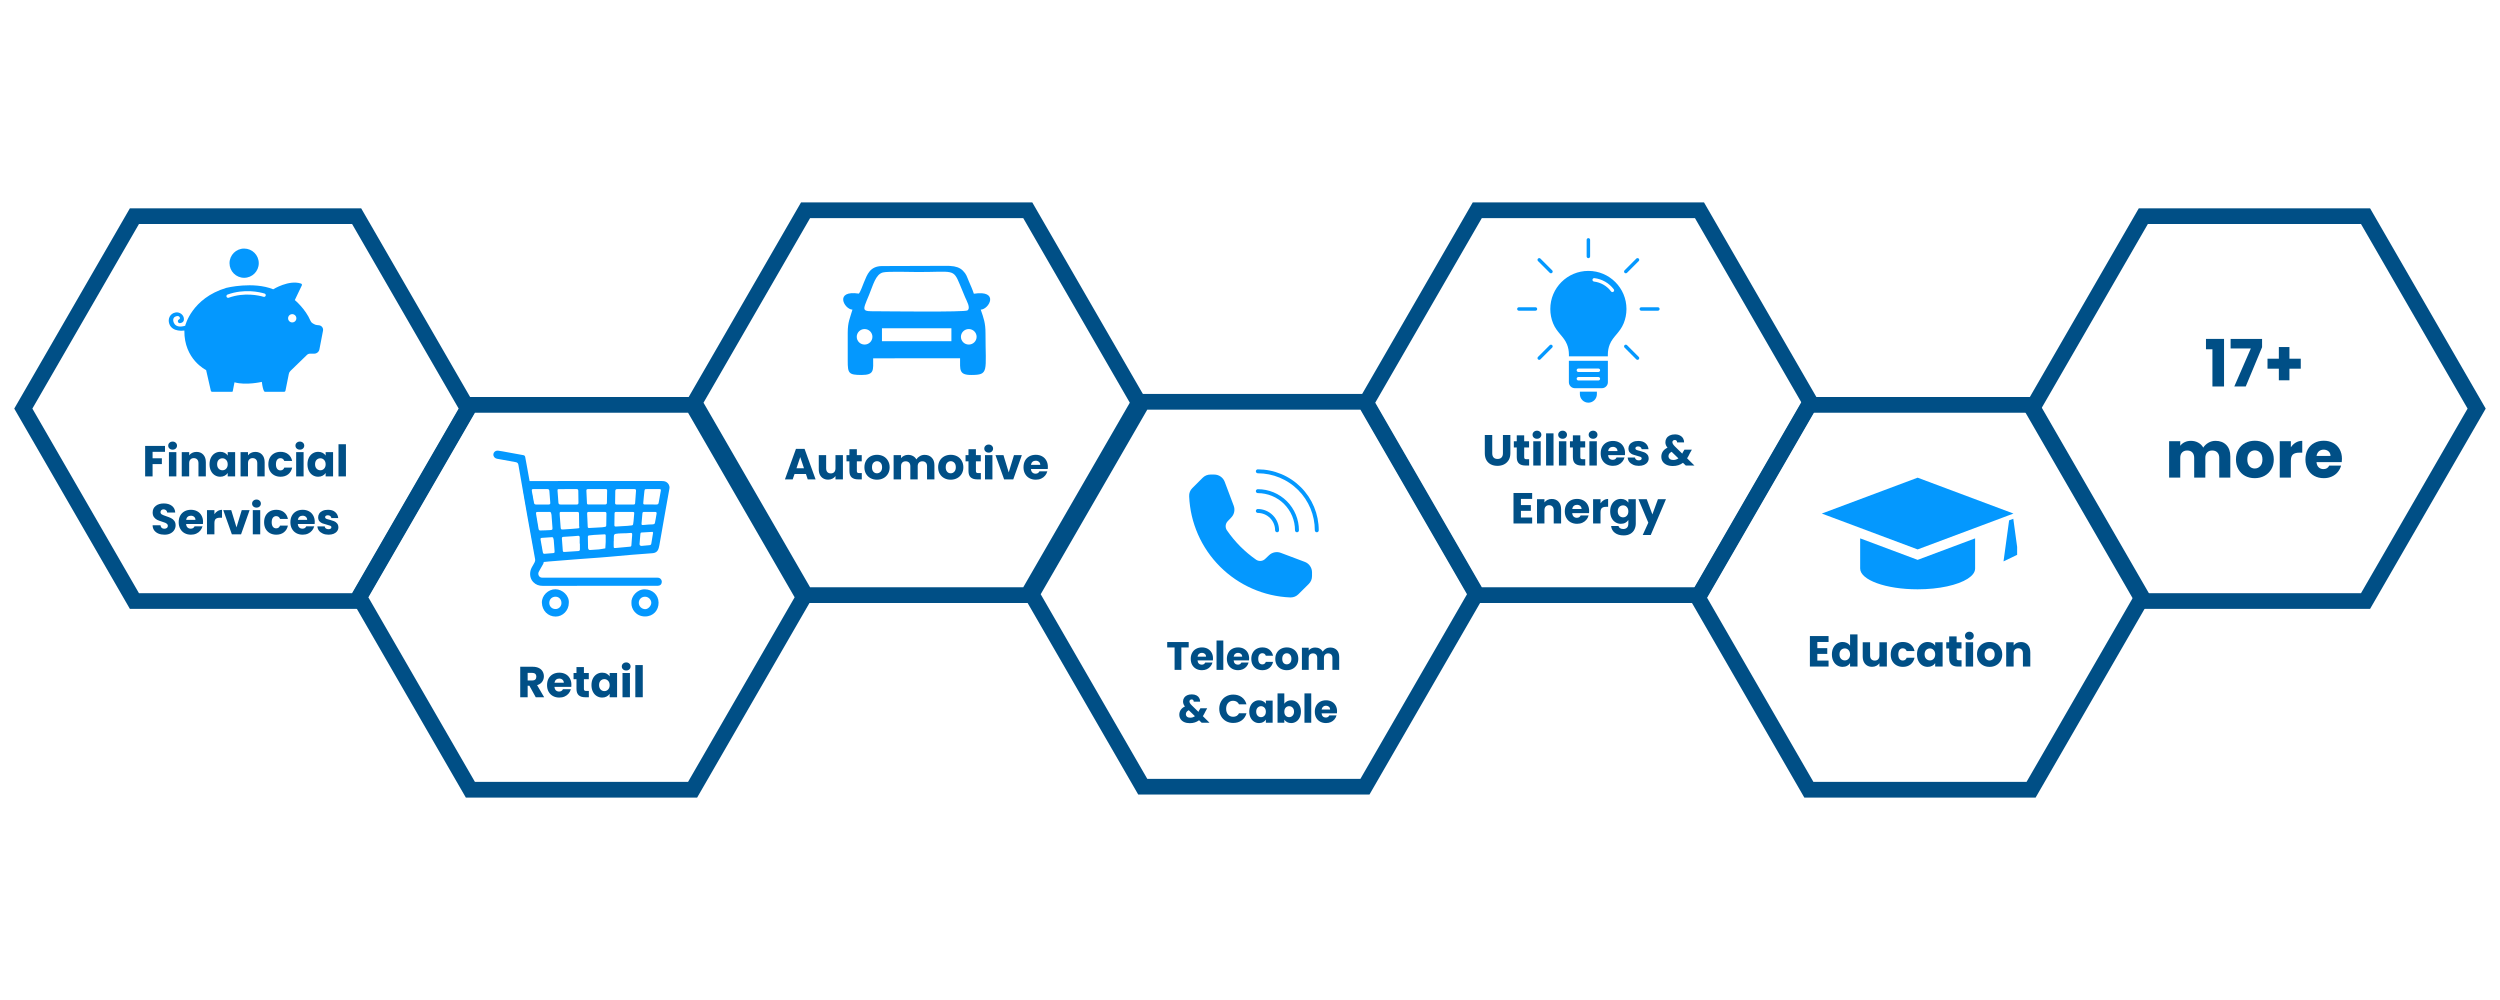 <svg xmlns="http://www.w3.org/2000/svg" xmlns:xlink="http://www.w3.org/1999/xlink" width="960" zoomAndPan="magnify" viewBox="0 0 720 288" height="384" preserveAspectRatio="xMidYMid meet" version="1.0"><defs><g/><clipPath id="e9da81418f"><path d="M 197.391 58.273 L 330.891 58.273 L 330.891 173.773 L 197.391 173.773 Z M 197.391 58.273 " clip-rule="nonzero"/></clipPath><clipPath id="6a3672208b"><path d="M 242.836 76.562 L 285.168 76.562 L 285.168 107.992 L 242.836 107.992 Z M 242.836 76.562 " clip-rule="nonzero"/></clipPath><clipPath id="bee477e126"><path d="M 4.105 59.973 L 137.605 59.973 L 137.605 175.473 L 4.105 175.473 Z M 4.105 59.973 " clip-rule="nonzero"/></clipPath><clipPath id="35d36268ab"><path d="M 48.25 71.582 L 93.18 71.582 L 93.18 112.832 L 48.25 112.832 Z M 48.25 71.582 " clip-rule="nonzero"/></clipPath><clipPath id="893f194c0b"><path d="M 100.859 114.316 L 234.359 114.316 L 234.359 229.816 L 100.859 229.816 Z M 100.859 114.316 " clip-rule="nonzero"/></clipPath><clipPath id="a2836b4988"><path d="M 142.027 129.699 L 191 129.699 L 191 169 L 142.027 169 Z M 142.027 129.699 " clip-rule="nonzero"/></clipPath><clipPath id="11684d6258"><path d="M 181 169 L 190 169 L 190 177.699 L 181 177.699 Z M 181 169 " clip-rule="nonzero"/></clipPath><clipPath id="59567c8e00"><path d="M 156 169 L 164 169 L 164 177.699 L 156 177.699 Z M 156 169 " clip-rule="nonzero"/></clipPath><clipPath id="6476334a90"><path d="M 390.848 58.273 L 524.348 58.273 L 524.348 173.773 L 390.848 173.773 Z M 390.848 58.273 " clip-rule="nonzero"/></clipPath><clipPath id="eb9128f549"><path d="M 436.93 68.578 L 478 68.578 L 478 115.828 L 436.93 115.828 Z M 436.93 68.578 " clip-rule="nonzero"/></clipPath><clipPath id="0806a0e3ac"><path d="M 486.348 114.316 L 619.848 114.316 L 619.848 229.816 L 486.348 229.816 Z M 486.348 114.316 " clip-rule="nonzero"/></clipPath><clipPath id="0b79fe607e"><path d="M 524.684 137.57 L 580 137.57 L 580 159 L 524.684 159 Z M 524.684 137.57 " clip-rule="nonzero"/></clipPath><clipPath id="dfbbeec0ca"><path d="M 535 155 L 569 155 L 569 169.82 L 535 169.82 Z M 535 155 " clip-rule="nonzero"/></clipPath><clipPath id="6c0b7aa5ac"><path d="M 577 149 L 580.934 149 L 580.934 162 L 577 162 Z M 577 149 " clip-rule="nonzero"/></clipPath><clipPath id="b2b961248e"><path d="M 294.5 113.438 L 428 113.438 L 428 228.938 L 294.5 228.938 Z M 294.5 113.438 " clip-rule="nonzero"/></clipPath><clipPath id="2f97a57c98"><path d="M 361 135.195 L 379.852 135.195 L 379.852 154 L 361 154 Z M 361 135.195 " clip-rule="nonzero"/></clipPath><clipPath id="fa36d42419"><path d="M 342.352 136 L 378 136 L 378 171.945 L 342.352 171.945 Z M 342.352 136 " clip-rule="nonzero"/></clipPath><clipPath id="2a14cf3877"><path d="M 582.668 59.973 L 716 59.973 L 716 175.473 L 582.668 175.473 Z M 582.668 59.973 " clip-rule="nonzero"/></clipPath></defs><g clip-path="url(#e9da81418f)"><path fill="#004f86" d="M 297.301 173.664 L 230.695 173.664 L 197.391 115.98 L 230.695 58.297 L 297.301 58.297 L 330.605 115.98 Z M 233.305 169.141 L 294.691 169.141 L 325.383 115.98 L 294.691 62.816 L 233.305 62.816 L 202.613 115.98 Z M 233.305 169.141 " fill-opacity="1" fill-rule="nonzero"/></g><g clip-path="url(#6a3672208b)"><path fill="#0498fe" d="M 245.508 89.176 C 244.781 91.688 244.156 92.719 244.145 95.805 C 244.137 98.504 244.152 101.203 244.145 103.902 C 244.141 107.512 244.398 107.98 248.094 107.992 C 251.918 108.004 251.457 106.574 251.469 103.195 L 276.5 103.176 C 276.527 106.426 276.082 108.004 279.719 107.992 C 284.906 107.98 283.82 107.023 283.824 95.988 C 283.828 93.012 283.293 91.629 282.453 89.176 C 284.91 89.09 287.875 83.438 280.469 84.594 C 280.078 83.371 279.547 82.223 279.031 81.02 C 278.391 79.504 278.344 79.004 277.305 77.949 C 276.422 77.051 275.164 76.676 273.75 76.602 L 273.109 76.562 L 254.035 76.625 C 250.504 76.656 249.758 79.098 248.836 81.266 C 248.477 82.105 247.852 83.988 247.344 84.559 C 240.219 83.484 243.09 89.086 245.508 89.176 Z M 254.004 98.273 L 254.004 94.539 L 274.004 94.539 L 274.004 98.273 Z M 251.258 97.004 C 251.258 98.234 250.246 99.234 249 99.234 C 247.754 99.234 246.742 98.234 246.742 97.004 C 246.742 95.77 247.754 94.766 249 94.766 C 250.246 94.766 251.258 95.77 251.258 97.004 Z M 281.266 97.004 C 281.266 98.234 280.254 99.234 279.008 99.234 C 277.758 99.234 276.746 98.234 276.746 97.004 C 276.746 95.77 277.758 94.766 279.008 94.766 C 280.254 94.766 281.266 95.77 281.266 97.004 Z M 254.281 78.465 C 255.664 78.109 262.473 78.348 264.465 78.344 C 274.59 78.344 274.516 77.312 276.434 81.941 C 276.934 83.156 277.461 84.398 277.949 85.594 C 278.348 86.59 279.641 88.656 278.633 89.398 C 277.887 89.945 255.059 89.648 252.93 89.648 C 248.051 89.648 248.25 89.848 250.297 84.91 C 251.48 82.047 252.18 79.004 254.281 78.465 " fill-opacity="1" fill-rule="evenodd"/></g><g fill="#004f86" fill-opacity="1"><g transform="translate(225.859, 138.06)"><g><path d="M 6.25 -1.547 L 2.969 -1.547 L 2.438 0 L 0.203 0 L 3.375 -8.781 L 5.859 -8.781 L 9.031 0 L 6.766 0 Z M 5.688 -3.203 L 4.609 -6.422 L 3.531 -3.203 Z M 5.688 -3.203 "/></g></g></g><g fill="#004f86" fill-opacity="1"><g transform="translate(235.086, 138.06)"><g><path d="M 7.672 -6.984 L 7.672 0 L 5.531 0 L 5.531 -0.953 C 5.312 -0.641 5.016 -0.391 4.641 -0.203 C 4.273 -0.016 3.867 0.078 3.422 0.078 C 2.879 0.078 2.406 -0.039 2 -0.281 C 1.594 -0.52 1.273 -0.863 1.047 -1.312 C 0.828 -1.758 0.719 -2.289 0.719 -2.906 L 0.719 -6.984 L 2.844 -6.984 L 2.844 -3.188 C 2.844 -2.719 2.961 -2.352 3.203 -2.094 C 3.441 -1.844 3.77 -1.719 4.188 -1.719 C 4.602 -1.719 4.93 -1.844 5.172 -2.094 C 5.41 -2.352 5.531 -2.719 5.531 -3.188 L 5.531 -6.984 Z M 7.672 -6.984 "/></g></g></g><g fill="#004f86" fill-opacity="1"><g transform="translate(243.523, 138.06)"><g><path d="M 4.672 -1.812 L 4.672 0 L 3.578 0 C 2.805 0 2.203 -0.188 1.766 -0.562 C 1.328 -0.945 1.109 -1.566 1.109 -2.422 L 1.109 -5.203 L 0.266 -5.203 L 0.266 -6.984 L 1.109 -6.984 L 1.109 -8.688 L 3.25 -8.688 L 3.25 -6.984 L 4.656 -6.984 L 4.656 -5.203 L 3.25 -5.203 L 3.25 -2.406 C 3.25 -2.195 3.297 -2.047 3.391 -1.953 C 3.492 -1.859 3.664 -1.812 3.906 -1.812 Z M 4.672 -1.812 "/></g></g></g><g fill="#004f86" fill-opacity="1"><g transform="translate(248.606, 138.06)"><g><path d="M 3.953 0.094 C 3.266 0.094 2.648 -0.051 2.109 -0.344 C 1.566 -0.633 1.133 -1.051 0.812 -1.594 C 0.5 -2.133 0.344 -2.766 0.344 -3.484 C 0.344 -4.203 0.5 -4.832 0.812 -5.375 C 1.133 -5.926 1.57 -6.348 2.125 -6.641 C 2.676 -6.93 3.297 -7.078 3.984 -7.078 C 4.66 -7.078 5.273 -6.93 5.828 -6.641 C 6.379 -6.348 6.812 -5.926 7.125 -5.375 C 7.445 -4.832 7.609 -4.203 7.609 -3.484 C 7.609 -2.773 7.445 -2.145 7.125 -1.594 C 6.801 -1.051 6.363 -0.633 5.812 -0.344 C 5.258 -0.051 4.641 0.094 3.953 0.094 Z M 3.953 -1.75 C 4.359 -1.75 4.707 -1.898 5 -2.203 C 5.289 -2.504 5.438 -2.93 5.438 -3.484 C 5.438 -4.047 5.297 -4.477 5.016 -4.781 C 4.734 -5.082 4.391 -5.234 3.984 -5.234 C 3.566 -5.234 3.219 -5.082 2.938 -4.781 C 2.664 -4.488 2.531 -4.055 2.531 -3.484 C 2.531 -2.93 2.664 -2.504 2.938 -2.203 C 3.207 -1.898 3.547 -1.75 3.953 -1.75 Z M 3.953 -1.75 "/></g></g></g><g fill="#004f86" fill-opacity="1"><g transform="translate(256.581, 138.06)"><g><path d="M 9.688 -7.062 C 10.551 -7.062 11.238 -6.797 11.75 -6.266 C 12.27 -5.742 12.531 -5.016 12.531 -4.078 L 12.531 0 L 10.406 0 L 10.406 -3.797 C 10.406 -4.242 10.285 -4.586 10.047 -4.828 C 9.805 -5.078 9.477 -5.203 9.062 -5.203 C 8.645 -5.203 8.316 -5.078 8.078 -4.828 C 7.836 -4.586 7.719 -4.242 7.719 -3.797 L 7.719 0 L 5.594 0 L 5.594 -3.797 C 5.594 -4.242 5.473 -4.586 5.234 -4.828 C 4.992 -5.078 4.664 -5.203 4.25 -5.203 C 3.832 -5.203 3.504 -5.078 3.266 -4.828 C 3.035 -4.586 2.922 -4.242 2.922 -3.797 L 2.922 0 L 0.781 0 L 0.781 -6.984 L 2.922 -6.984 L 2.922 -6.109 C 3.129 -6.398 3.41 -6.629 3.766 -6.797 C 4.117 -6.973 4.516 -7.062 4.953 -7.062 C 5.484 -7.062 5.953 -6.945 6.359 -6.719 C 6.773 -6.5 7.098 -6.176 7.328 -5.75 C 7.578 -6.133 7.91 -6.445 8.328 -6.688 C 8.742 -6.938 9.195 -7.062 9.688 -7.062 Z M 9.688 -7.062 "/></g></g></g><g fill="#004f86" fill-opacity="1"><g transform="translate(269.839, 138.06)"><g><path d="M 3.953 0.094 C 3.266 0.094 2.648 -0.051 2.109 -0.344 C 1.566 -0.633 1.133 -1.051 0.812 -1.594 C 0.5 -2.133 0.344 -2.766 0.344 -3.484 C 0.344 -4.203 0.5 -4.832 0.812 -5.375 C 1.133 -5.926 1.57 -6.348 2.125 -6.641 C 2.676 -6.93 3.297 -7.078 3.984 -7.078 C 4.66 -7.078 5.273 -6.93 5.828 -6.641 C 6.379 -6.348 6.812 -5.926 7.125 -5.375 C 7.445 -4.832 7.609 -4.203 7.609 -3.484 C 7.609 -2.773 7.445 -2.145 7.125 -1.594 C 6.801 -1.051 6.363 -0.633 5.812 -0.344 C 5.258 -0.051 4.641 0.094 3.953 0.094 Z M 3.953 -1.75 C 4.359 -1.75 4.707 -1.898 5 -2.203 C 5.289 -2.504 5.438 -2.93 5.438 -3.484 C 5.438 -4.047 5.297 -4.477 5.016 -4.781 C 4.734 -5.082 4.391 -5.234 3.984 -5.234 C 3.566 -5.234 3.219 -5.082 2.938 -4.781 C 2.664 -4.488 2.531 -4.055 2.531 -3.484 C 2.531 -2.93 2.664 -2.504 2.938 -2.203 C 3.207 -1.898 3.547 -1.75 3.953 -1.75 Z M 3.953 -1.75 "/></g></g></g><g fill="#004f86" fill-opacity="1"><g transform="translate(277.813, 138.06)"><g><path d="M 4.672 -1.812 L 4.672 0 L 3.578 0 C 2.805 0 2.203 -0.188 1.766 -0.562 C 1.328 -0.945 1.109 -1.566 1.109 -2.422 L 1.109 -5.203 L 0.266 -5.203 L 0.266 -6.984 L 1.109 -6.984 L 1.109 -8.688 L 3.25 -8.688 L 3.25 -6.984 L 4.656 -6.984 L 4.656 -5.203 L 3.25 -5.203 L 3.25 -2.406 C 3.25 -2.195 3.297 -2.047 3.391 -1.953 C 3.492 -1.859 3.664 -1.812 3.906 -1.812 Z M 4.672 -1.812 "/></g></g></g><g fill="#004f86" fill-opacity="1"><g transform="translate(282.896, 138.06)"><g><path d="M 1.859 -7.703 C 1.484 -7.703 1.176 -7.812 0.938 -8.031 C 0.695 -8.258 0.578 -8.535 0.578 -8.859 C 0.578 -9.191 0.695 -9.469 0.938 -9.688 C 1.176 -9.914 1.484 -10.031 1.859 -10.031 C 2.223 -10.031 2.52 -9.914 2.75 -9.688 C 2.988 -9.469 3.109 -9.191 3.109 -8.859 C 3.109 -8.535 2.988 -8.258 2.75 -8.031 C 2.52 -7.812 2.223 -7.703 1.859 -7.703 Z M 2.922 -6.984 L 2.922 0 L 0.781 0 L 0.781 -6.984 Z M 2.922 -6.984 "/></g></g></g><g fill="#004f86" fill-opacity="1"><g transform="translate(286.589, 138.06)"><g><path d="M 3.922 -2 L 5.438 -6.984 L 7.703 -6.984 L 5.234 0 L 2.594 0 L 0.109 -6.984 L 2.406 -6.984 Z M 3.922 -2 "/></g></g></g><g fill="#004f86" fill-opacity="1"><g transform="translate(294.426, 138.06)"><g><path d="M 7.359 -3.609 C 7.359 -3.398 7.348 -3.191 7.328 -2.984 L 2.484 -2.984 C 2.516 -2.547 2.648 -2.211 2.891 -1.984 C 3.141 -1.754 3.445 -1.641 3.812 -1.641 C 4.344 -1.641 4.711 -1.863 4.922 -2.312 L 7.203 -2.312 C 7.078 -1.852 6.863 -1.441 6.562 -1.078 C 6.258 -0.711 5.879 -0.426 5.422 -0.219 C 4.961 -0.008 4.445 0.094 3.875 0.094 C 3.195 0.094 2.586 -0.051 2.047 -0.344 C 1.516 -0.633 1.098 -1.051 0.797 -1.594 C 0.492 -2.133 0.344 -2.766 0.344 -3.484 C 0.344 -4.211 0.488 -4.848 0.781 -5.391 C 1.082 -5.93 1.5 -6.348 2.031 -6.641 C 2.57 -6.93 3.188 -7.078 3.875 -7.078 C 4.551 -7.078 5.148 -6.938 5.672 -6.656 C 6.203 -6.375 6.613 -5.969 6.906 -5.438 C 7.207 -4.914 7.359 -4.305 7.359 -3.609 Z M 5.172 -4.172 C 5.172 -4.535 5.047 -4.828 4.797 -5.047 C 4.547 -5.266 4.234 -5.375 3.859 -5.375 C 3.492 -5.375 3.188 -5.27 2.938 -5.062 C 2.695 -4.852 2.547 -4.555 2.484 -4.172 Z M 5.172 -4.172 "/></g></g></g><g clip-path="url(#bee477e126)"><path fill="#004f86" d="M 104.016 175.359 L 37.406 175.359 L 4.105 117.676 L 37.406 59.992 L 104.016 59.992 L 137.32 117.676 Z M 40.02 170.84 L 101.406 170.84 L 132.098 117.676 L 101.406 64.516 L 40.02 64.516 L 9.324 117.676 Z M 40.02 170.84 " fill-opacity="1" fill-rule="nonzero"/></g><g clip-path="url(#35d36268ab)"><path fill="#0498fe" d="M 50.48 90.012 C 50.555 89.996 50.633 89.984 50.715 89.977 C 51.738 89.852 52.789 90.609 52.949 91.629 C 53.051 92.273 52.871 92.914 51.844 93.066 C 51.523 93.113 51.234 92.867 51.219 92.543 C 51.203 92.316 51.328 92.098 51.535 92.008 C 51.695 91.938 51.848 91.805 51.809 91.551 C 51.762 91.207 51.418 90.98 51.074 91.02 C 50.582 91.078 49.879 91.312 49.879 92.203 C 49.879 92.203 49.938 94.828 53.336 93.816 C 53.336 93.816 55.188 85.883 65.207 82.898 C 65.207 82.898 72.902 80.988 78.688 83.316 C 78.688 83.316 83.227 80.492 86.707 81.672 C 86.918 81.746 87.023 81.988 86.926 82.188 L 84.906 86.418 C 84.906 86.418 87.961 88.938 89.426 92.402 C 89.547 92.695 89.758 92.945 90.031 93.105 L 90.465 93.352 C 90.723 93.5 91.012 93.594 91.309 93.621 L 91.855 93.676 C 92.633 93.75 93.176 94.477 93.027 95.246 L 91.992 100.613 C 91.855 101.336 91.219 101.859 90.484 101.859 L 89.277 101.859 C 88.953 101.859 88.641 101.988 88.406 102.211 L 83.637 106.836 C 83.406 107.059 83.25 107.348 83.188 107.66 L 82.215 112.508 C 82.176 112.703 82.004 112.844 81.805 112.844 L 76.305 112.844 C 76.305 112.844 75.766 112.965 75.41 109.98 C 75.41 109.98 70.816 111.055 67.535 110.102 L 67.031 112.676 C 67.012 112.773 66.926 112.848 66.824 112.848 L 61.125 112.848 C 60.934 112.848 60.762 112.711 60.719 112.523 L 59.363 106.582 C 59.363 106.582 52.98 103.539 53.098 95.188 C 53.098 95.188 49.648 95.785 48.758 93.27 C 48.246 91.82 48.977 90.309 50.48 90.012 Z M 84.16 92.859 C 84.82 92.859 85.355 92.324 85.355 91.668 C 85.355 91.008 84.82 90.473 84.16 90.473 C 83.504 90.473 82.969 91.008 82.969 91.668 C 82.969 92.324 83.504 92.859 84.16 92.859 Z M 65.242 85.469 C 65.34 85.719 65.617 85.836 65.867 85.746 C 70.406 84.125 74.582 85.094 75.906 85.48 C 76.156 85.555 76.414 85.426 76.508 85.188 L 76.508 85.184 C 76.605 84.918 76.465 84.625 76.195 84.543 C 74.754 84.109 70.387 83.086 65.527 84.832 C 65.27 84.926 65.145 85.219 65.242 85.469 Z M 66.102 75.797 C 66.102 78.125 67.988 80.008 70.312 80.008 C 72.641 80.008 74.523 78.125 74.523 75.797 C 74.523 73.473 72.641 71.586 70.312 71.586 C 67.988 71.586 66.102 73.473 66.102 75.797 Z M 66.102 75.797 " fill-opacity="1" fill-rule="nonzero"/></g><g fill="#004f86" fill-opacity="1"><g transform="translate(41.021, 137.205)"><g><path d="M 6.5 -8.781 L 6.5 -7.078 L 2.922 -7.078 L 2.922 -5.219 L 5.594 -5.219 L 5.594 -3.547 L 2.922 -3.547 L 2.922 0 L 0.781 0 L 0.781 -8.781 Z M 6.5 -8.781 "/></g></g></g><g fill="#004f86" fill-opacity="1"><g transform="translate(47.869, 137.205)"><g><path d="M 1.859 -7.703 C 1.484 -7.703 1.176 -7.812 0.938 -8.031 C 0.695 -8.258 0.578 -8.535 0.578 -8.859 C 0.578 -9.191 0.695 -9.469 0.938 -9.688 C 1.176 -9.914 1.484 -10.031 1.859 -10.031 C 2.223 -10.031 2.52 -9.914 2.75 -9.688 C 2.988 -9.469 3.109 -9.191 3.109 -8.859 C 3.109 -8.535 2.988 -8.258 2.75 -8.031 C 2.52 -7.812 2.223 -7.703 1.859 -7.703 Z M 2.922 -6.984 L 2.922 0 L 0.781 0 L 0.781 -6.984 Z M 2.922 -6.984 "/></g></g></g><g fill="#004f86" fill-opacity="1"><g transform="translate(51.563, 137.205)"><g><path d="M 5.031 -7.062 C 5.844 -7.062 6.492 -6.797 6.984 -6.266 C 7.473 -5.734 7.719 -5.004 7.719 -4.078 L 7.719 0 L 5.594 0 L 5.594 -3.797 C 5.594 -4.266 5.473 -4.625 5.234 -4.875 C 4.992 -5.133 4.664 -5.266 4.25 -5.266 C 3.844 -5.266 3.52 -5.133 3.281 -4.875 C 3.039 -4.625 2.922 -4.266 2.922 -3.797 L 2.922 0 L 0.781 0 L 0.781 -6.984 L 2.922 -6.984 L 2.922 -6.062 C 3.129 -6.363 3.414 -6.602 3.781 -6.781 C 4.156 -6.969 4.57 -7.062 5.031 -7.062 Z M 5.031 -7.062 "/></g></g></g><g fill="#004f86" fill-opacity="1"><g transform="translate(60.001, 137.205)"><g><path d="M 0.344 -3.5 C 0.344 -4.219 0.477 -4.848 0.75 -5.391 C 1.02 -5.93 1.391 -6.348 1.859 -6.641 C 2.328 -6.93 2.848 -7.078 3.422 -7.078 C 3.922 -7.078 4.352 -6.977 4.719 -6.781 C 5.094 -6.582 5.379 -6.32 5.578 -6 L 5.578 -6.984 L 7.719 -6.984 L 7.719 0 L 5.578 0 L 5.578 -0.984 C 5.367 -0.66 5.078 -0.398 4.703 -0.203 C 4.336 -0.004 3.91 0.094 3.422 0.094 C 2.848 0.094 2.328 -0.051 1.859 -0.344 C 1.391 -0.633 1.02 -1.051 0.75 -1.594 C 0.477 -2.145 0.344 -2.781 0.344 -3.5 Z M 5.578 -3.484 C 5.578 -4.023 5.426 -4.445 5.125 -4.75 C 4.832 -5.062 4.477 -5.219 4.062 -5.219 C 3.633 -5.219 3.27 -5.066 2.969 -4.766 C 2.676 -4.461 2.531 -4.039 2.531 -3.5 C 2.531 -2.969 2.676 -2.547 2.969 -2.234 C 3.27 -1.922 3.633 -1.766 4.062 -1.766 C 4.477 -1.766 4.832 -1.914 5.125 -2.219 C 5.426 -2.531 5.578 -2.953 5.578 -3.484 Z M 5.578 -3.484 "/></g></g></g><g fill="#004f86" fill-opacity="1"><g transform="translate(68.501, 137.205)"><g><path d="M 5.031 -7.062 C 5.844 -7.062 6.492 -6.797 6.984 -6.266 C 7.473 -5.734 7.719 -5.004 7.719 -4.078 L 7.719 0 L 5.594 0 L 5.594 -3.797 C 5.594 -4.266 5.473 -4.625 5.234 -4.875 C 4.992 -5.133 4.664 -5.266 4.25 -5.266 C 3.844 -5.266 3.52 -5.133 3.281 -4.875 C 3.039 -4.625 2.922 -4.266 2.922 -3.797 L 2.922 0 L 0.781 0 L 0.781 -6.984 L 2.922 -6.984 L 2.922 -6.062 C 3.129 -6.363 3.414 -6.602 3.781 -6.781 C 4.156 -6.969 4.57 -7.062 5.031 -7.062 Z M 5.031 -7.062 "/></g></g></g><g fill="#004f86" fill-opacity="1"><g transform="translate(76.939, 137.205)"><g><path d="M 0.344 -3.484 C 0.344 -4.211 0.488 -4.848 0.781 -5.391 C 1.082 -5.93 1.5 -6.348 2.031 -6.641 C 2.562 -6.93 3.172 -7.078 3.859 -7.078 C 4.734 -7.078 5.461 -6.848 6.047 -6.391 C 6.641 -5.93 7.023 -5.285 7.203 -4.453 L 4.938 -4.453 C 4.738 -4.984 4.363 -5.25 3.812 -5.25 C 3.426 -5.25 3.113 -5.098 2.875 -4.797 C 2.645 -4.492 2.531 -4.055 2.531 -3.484 C 2.531 -2.922 2.645 -2.488 2.875 -2.188 C 3.113 -1.883 3.426 -1.734 3.812 -1.734 C 4.363 -1.734 4.738 -2 4.938 -2.531 L 7.203 -2.531 C 7.023 -1.707 6.641 -1.062 6.047 -0.594 C 5.453 -0.133 4.723 0.094 3.859 0.094 C 3.172 0.094 2.562 -0.051 2.031 -0.344 C 1.5 -0.633 1.082 -1.051 0.781 -1.594 C 0.488 -2.133 0.344 -2.766 0.344 -3.484 Z M 0.344 -3.484 "/></g></g></g><g fill="#004f86" fill-opacity="1"><g transform="translate(84.513, 137.205)"><g><path d="M 1.859 -7.703 C 1.484 -7.703 1.176 -7.812 0.938 -8.031 C 0.695 -8.258 0.578 -8.535 0.578 -8.859 C 0.578 -9.191 0.695 -9.469 0.938 -9.688 C 1.176 -9.914 1.484 -10.031 1.859 -10.031 C 2.223 -10.031 2.52 -9.914 2.75 -9.688 C 2.988 -9.469 3.109 -9.191 3.109 -8.859 C 3.109 -8.535 2.988 -8.258 2.75 -8.031 C 2.52 -7.812 2.223 -7.703 1.859 -7.703 Z M 2.922 -6.984 L 2.922 0 L 0.781 0 L 0.781 -6.984 Z M 2.922 -6.984 "/></g></g></g><g fill="#004f86" fill-opacity="1"><g transform="translate(88.206, 137.205)"><g><path d="M 0.344 -3.5 C 0.344 -4.219 0.477 -4.848 0.75 -5.391 C 1.02 -5.93 1.391 -6.348 1.859 -6.641 C 2.328 -6.93 2.848 -7.078 3.422 -7.078 C 3.922 -7.078 4.352 -6.977 4.719 -6.781 C 5.094 -6.582 5.379 -6.32 5.578 -6 L 5.578 -6.984 L 7.719 -6.984 L 7.719 0 L 5.578 0 L 5.578 -0.984 C 5.367 -0.66 5.078 -0.398 4.703 -0.203 C 4.336 -0.004 3.91 0.094 3.422 0.094 C 2.848 0.094 2.328 -0.051 1.859 -0.344 C 1.391 -0.633 1.02 -1.051 0.75 -1.594 C 0.477 -2.145 0.344 -2.781 0.344 -3.5 Z M 5.578 -3.484 C 5.578 -4.023 5.426 -4.445 5.125 -4.75 C 4.832 -5.062 4.477 -5.219 4.062 -5.219 C 3.633 -5.219 3.27 -5.066 2.969 -4.766 C 2.676 -4.461 2.531 -4.039 2.531 -3.5 C 2.531 -2.969 2.676 -2.547 2.969 -2.234 C 3.27 -1.922 3.633 -1.766 4.062 -1.766 C 4.477 -1.766 4.832 -1.914 5.125 -2.219 C 5.426 -2.531 5.578 -2.953 5.578 -3.484 Z M 5.578 -3.484 "/></g></g></g><g fill="#004f86" fill-opacity="1"><g transform="translate(96.707, 137.205)"><g><path d="M 2.922 -9.266 L 2.922 0 L 0.781 0 L 0.781 -9.266 Z M 2.922 -9.266 "/></g></g></g><g fill="#004f86" fill-opacity="1"><g transform="translate(43.418, 153.897)"><g><path d="M 3.953 0.094 C 3.305 0.094 2.727 -0.008 2.219 -0.219 C 1.719 -0.426 1.312 -0.734 1 -1.141 C 0.695 -1.555 0.539 -2.051 0.531 -2.625 L 2.797 -2.625 C 2.836 -2.301 2.953 -2.051 3.141 -1.875 C 3.328 -1.707 3.578 -1.625 3.891 -1.625 C 4.211 -1.625 4.461 -1.695 4.641 -1.844 C 4.828 -1.988 4.922 -2.191 4.922 -2.453 C 4.922 -2.672 4.848 -2.848 4.703 -2.984 C 4.555 -3.129 4.375 -3.25 4.156 -3.344 C 3.945 -3.438 3.645 -3.539 3.25 -3.656 C 2.688 -3.832 2.223 -4.004 1.859 -4.172 C 1.504 -4.348 1.195 -4.609 0.938 -4.953 C 0.676 -5.297 0.547 -5.742 0.547 -6.297 C 0.547 -7.109 0.844 -7.742 1.438 -8.203 C 2.031 -8.672 2.801 -8.906 3.75 -8.906 C 4.719 -8.906 5.5 -8.672 6.094 -8.203 C 6.688 -7.742 7.004 -7.102 7.047 -6.281 L 4.734 -6.281 C 4.711 -6.562 4.602 -6.785 4.406 -6.953 C 4.219 -7.117 3.973 -7.203 3.672 -7.203 C 3.422 -7.203 3.211 -7.129 3.047 -6.984 C 2.891 -6.848 2.812 -6.648 2.812 -6.391 C 2.812 -6.109 2.941 -5.891 3.203 -5.734 C 3.473 -5.578 3.895 -5.406 4.469 -5.219 C 5.031 -5.031 5.488 -4.848 5.844 -4.672 C 6.207 -4.492 6.516 -4.238 6.766 -3.906 C 7.023 -3.57 7.156 -3.141 7.156 -2.609 C 7.156 -2.109 7.023 -1.656 6.766 -1.25 C 6.516 -0.844 6.145 -0.516 5.656 -0.266 C 5.176 -0.023 4.609 0.094 3.953 0.094 Z M 3.953 0.094 "/></g></g></g><g fill="#004f86" fill-opacity="1"><g transform="translate(51.117, 153.897)"><g><path d="M 7.359 -3.609 C 7.359 -3.398 7.348 -3.191 7.328 -2.984 L 2.484 -2.984 C 2.516 -2.547 2.648 -2.211 2.891 -1.984 C 3.141 -1.754 3.445 -1.641 3.812 -1.641 C 4.344 -1.641 4.711 -1.863 4.922 -2.312 L 7.203 -2.312 C 7.078 -1.852 6.863 -1.441 6.562 -1.078 C 6.258 -0.711 5.879 -0.426 5.422 -0.219 C 4.961 -0.008 4.445 0.094 3.875 0.094 C 3.195 0.094 2.586 -0.051 2.047 -0.344 C 1.516 -0.633 1.098 -1.051 0.797 -1.594 C 0.492 -2.133 0.344 -2.766 0.344 -3.484 C 0.344 -4.211 0.488 -4.848 0.781 -5.391 C 1.082 -5.93 1.5 -6.348 2.031 -6.641 C 2.57 -6.93 3.188 -7.078 3.875 -7.078 C 4.551 -7.078 5.148 -6.938 5.672 -6.656 C 6.203 -6.375 6.613 -5.969 6.906 -5.438 C 7.207 -4.914 7.359 -4.305 7.359 -3.609 Z M 5.172 -4.172 C 5.172 -4.535 5.047 -4.828 4.797 -5.047 C 4.547 -5.266 4.234 -5.375 3.859 -5.375 C 3.492 -5.375 3.188 -5.27 2.938 -5.062 C 2.695 -4.852 2.547 -4.555 2.484 -4.172 Z M 5.172 -4.172 "/></g></g></g><g fill="#004f86" fill-opacity="1"><g transform="translate(58.829, 153.897)"><g><path d="M 2.922 -5.812 C 3.172 -6.195 3.484 -6.5 3.859 -6.719 C 4.234 -6.945 4.648 -7.062 5.109 -7.062 L 5.109 -4.797 L 4.516 -4.797 C 3.984 -4.797 3.582 -4.68 3.312 -4.453 C 3.051 -4.223 2.922 -3.816 2.922 -3.234 L 2.922 0 L 0.781 0 L 0.781 -6.984 L 2.922 -6.984 Z M 2.922 -5.812 "/></g></g></g><g fill="#004f86" fill-opacity="1"><g transform="translate(64.187, 153.897)"><g><path d="M 3.922 -2 L 5.438 -6.984 L 7.703 -6.984 L 5.234 0 L 2.594 0 L 0.109 -6.984 L 2.406 -6.984 Z M 3.922 -2 "/></g></g></g><g fill="#004f86" fill-opacity="1"><g transform="translate(72.024, 153.897)"><g><path d="M 1.859 -7.703 C 1.484 -7.703 1.176 -7.812 0.938 -8.031 C 0.695 -8.258 0.578 -8.535 0.578 -8.859 C 0.578 -9.191 0.695 -9.469 0.938 -9.688 C 1.176 -9.914 1.484 -10.031 1.859 -10.031 C 2.223 -10.031 2.52 -9.914 2.75 -9.688 C 2.988 -9.469 3.109 -9.191 3.109 -8.859 C 3.109 -8.535 2.988 -8.258 2.75 -8.031 C 2.52 -7.812 2.223 -7.703 1.859 -7.703 Z M 2.922 -6.984 L 2.922 0 L 0.781 0 L 0.781 -6.984 Z M 2.922 -6.984 "/></g></g></g><g fill="#004f86" fill-opacity="1"><g transform="translate(75.717, 153.897)"><g><path d="M 0.344 -3.484 C 0.344 -4.211 0.488 -4.848 0.781 -5.391 C 1.082 -5.93 1.5 -6.348 2.031 -6.641 C 2.562 -6.93 3.172 -7.078 3.859 -7.078 C 4.734 -7.078 5.461 -6.848 6.047 -6.391 C 6.641 -5.93 7.023 -5.285 7.203 -4.453 L 4.938 -4.453 C 4.738 -4.984 4.363 -5.25 3.812 -5.25 C 3.426 -5.25 3.113 -5.098 2.875 -4.797 C 2.645 -4.492 2.531 -4.055 2.531 -3.484 C 2.531 -2.922 2.645 -2.488 2.875 -2.188 C 3.113 -1.883 3.426 -1.734 3.812 -1.734 C 4.363 -1.734 4.738 -2 4.938 -2.531 L 7.203 -2.531 C 7.023 -1.707 6.641 -1.062 6.047 -0.594 C 5.453 -0.133 4.723 0.094 3.859 0.094 C 3.172 0.094 2.562 -0.051 2.031 -0.344 C 1.5 -0.633 1.082 -1.051 0.781 -1.594 C 0.488 -2.133 0.344 -2.766 0.344 -3.484 Z M 0.344 -3.484 "/></g></g></g><g fill="#004f86" fill-opacity="1"><g transform="translate(83.291, 153.897)"><g><path d="M 7.359 -3.609 C 7.359 -3.398 7.348 -3.191 7.328 -2.984 L 2.484 -2.984 C 2.516 -2.547 2.648 -2.211 2.891 -1.984 C 3.141 -1.754 3.445 -1.641 3.812 -1.641 C 4.344 -1.641 4.711 -1.863 4.922 -2.312 L 7.203 -2.312 C 7.078 -1.852 6.863 -1.441 6.562 -1.078 C 6.258 -0.711 5.879 -0.426 5.422 -0.219 C 4.961 -0.008 4.445 0.094 3.875 0.094 C 3.195 0.094 2.586 -0.051 2.047 -0.344 C 1.516 -0.633 1.098 -1.051 0.797 -1.594 C 0.492 -2.133 0.344 -2.766 0.344 -3.484 C 0.344 -4.211 0.488 -4.848 0.781 -5.391 C 1.082 -5.93 1.5 -6.348 2.031 -6.641 C 2.57 -6.93 3.188 -7.078 3.875 -7.078 C 4.551 -7.078 5.148 -6.938 5.672 -6.656 C 6.203 -6.375 6.613 -5.969 6.906 -5.438 C 7.207 -4.914 7.359 -4.305 7.359 -3.609 Z M 5.172 -4.172 C 5.172 -4.535 5.047 -4.828 4.797 -5.047 C 4.547 -5.266 4.234 -5.375 3.859 -5.375 C 3.492 -5.375 3.188 -5.27 2.938 -5.062 C 2.695 -4.852 2.547 -4.555 2.484 -4.172 Z M 5.172 -4.172 "/></g></g></g><g fill="#004f86" fill-opacity="1"><g transform="translate(91.003, 153.897)"><g><path d="M 3.609 0.094 C 3.004 0.094 2.461 -0.008 1.984 -0.219 C 1.516 -0.426 1.141 -0.707 0.859 -1.062 C 0.586 -1.426 0.438 -1.836 0.406 -2.297 L 2.516 -2.297 C 2.535 -2.047 2.645 -1.848 2.844 -1.703 C 3.051 -1.555 3.301 -1.484 3.594 -1.484 C 3.863 -1.484 4.07 -1.535 4.219 -1.641 C 4.363 -1.742 4.438 -1.879 4.438 -2.047 C 4.438 -2.242 4.332 -2.391 4.125 -2.484 C 3.914 -2.578 3.578 -2.68 3.109 -2.797 C 2.609 -2.922 2.191 -3.047 1.859 -3.172 C 1.523 -3.297 1.234 -3.5 0.984 -3.781 C 0.742 -4.062 0.625 -4.441 0.625 -4.922 C 0.625 -5.316 0.734 -5.68 0.953 -6.016 C 1.18 -6.348 1.508 -6.609 1.938 -6.797 C 2.363 -6.984 2.875 -7.078 3.469 -7.078 C 4.344 -7.078 5.031 -6.859 5.531 -6.422 C 6.039 -5.992 6.332 -5.422 6.406 -4.703 L 4.438 -4.703 C 4.395 -4.941 4.285 -5.133 4.109 -5.281 C 3.93 -5.426 3.695 -5.5 3.406 -5.5 C 3.156 -5.5 2.961 -5.445 2.828 -5.344 C 2.691 -5.25 2.625 -5.117 2.625 -4.953 C 2.625 -4.754 2.727 -4.602 2.938 -4.5 C 3.156 -4.406 3.488 -4.305 3.938 -4.203 C 4.457 -4.066 4.879 -3.93 5.203 -3.797 C 5.523 -3.672 5.812 -3.461 6.062 -3.172 C 6.312 -2.891 6.441 -2.508 6.453 -2.031 C 6.453 -1.625 6.332 -1.258 6.094 -0.938 C 5.863 -0.613 5.535 -0.359 5.109 -0.172 C 4.68 0.004 4.18 0.094 3.609 0.094 Z M 3.609 0.094 "/></g></g></g><g clip-path="url(#893f194c0b)"><path fill="#004f86" d="M 200.773 229.707 L 134.164 229.707 L 100.859 172.023 L 134.164 114.34 L 200.773 114.34 L 234.074 172.023 Z M 136.777 225.184 L 198.16 225.184 L 228.855 172.023 L 198.16 118.859 L 136.777 118.859 L 106.082 172.023 Z M 136.777 225.184 " fill-opacity="1" fill-rule="nonzero"/></g><path fill="#0498fe" d="M 171.723 138.535 C 177.953 138.535 184.188 138.531 190.422 138.527 C 190.961 138.527 191.477 138.555 191.953 138.852 C 192.547 139.219 192.922 139.965 192.805 140.645 C 192.375 143.074 191.93 145.504 191.5 147.934 C 190.965 150.957 190.434 153.977 189.906 156.996 C 189.863 157.238 189.801 157.48 189.742 157.719 C 189.492 158.734 188.941 159.234 187.91 159.324 C 185.902 159.488 183.895 159.617 181.887 159.785 C 179.742 159.965 177.602 160.168 175.457 160.359 C 174.543 160.438 173.625 160.512 172.711 160.582 C 170.523 160.746 168.344 160.895 166.16 161.062 C 163.449 161.27 160.738 161.488 158.027 161.711 C 157.359 161.766 156.695 161.875 156.027 161.883 C 155.074 161.895 154.406 161.371 154.211 160.43 C 153.898 158.91 153.645 157.383 153.367 155.855 C 152.742 152.422 152.117 148.988 151.496 145.555 C 151.211 143.996 150.926 142.438 150.652 140.875 C 150.426 139.59 151.266 138.582 152.594 138.543 C 153.16 138.527 153.73 138.539 154.297 138.539 Z M 164.016 147.434 L 162.215 147.434 C 162.18 147.434 162.141 147.434 162.109 147.434 C 161.215 147.43 161.121 147.32 161.199 148.332 C 161.285 149.527 161.367 150.723 161.469 151.918 C 161.512 152.438 161.629 152.527 162.133 152.492 C 162.977 152.438 163.82 152.379 164.664 152.32 C 165.223 152.277 165.785 152.211 166.344 152.176 C 166.711 152.156 166.969 152.102 166.816 151.625 C 166.758 151.434 166.797 151.207 166.793 150.992 C 166.777 149.973 166.75 148.945 166.75 147.922 C 166.75 147.551 166.594 147.426 166.238 147.43 C 165.5 147.441 164.758 147.434 164.016 147.434 Z M 171.918 140.859 C 171.07 140.859 170.223 140.867 169.379 140.855 C 169.023 140.852 168.859 140.973 168.879 141.344 C 168.941 142.539 168.992 143.734 169.047 144.93 C 169.059 145.191 169.207 145.293 169.457 145.293 C 169.883 145.293 170.305 145.293 170.73 145.293 C 171.895 145.293 173.062 145.289 174.223 145.293 C 174.551 145.293 174.785 145.188 174.793 144.828 C 174.82 143.629 174.836 142.43 174.852 141.23 C 174.852 140.977 174.723 140.852 174.457 140.855 C 173.613 140.863 172.766 140.859 171.918 140.859 Z M 180.371 140.859 C 179.523 140.859 178.676 140.867 177.828 140.859 C 177.453 140.855 177.211 140.973 177.203 141.387 C 177.184 142.555 177.172 143.715 177.148 144.879 C 177.145 145.207 177.312 145.301 177.609 145.301 C 179.23 145.297 180.855 145.301 182.477 145.301 C 182.719 145.301 182.891 145.211 182.91 144.949 C 183 143.754 183.078 142.562 183.172 141.367 C 183.199 141.012 183.07 140.852 182.699 140.859 C 181.922 140.871 181.148 140.859 180.371 140.859 Z M 163.625 140.859 C 162.781 140.859 161.934 140.848 161.086 140.863 C 160.574 140.871 160.543 140.891 160.574 141.418 C 160.641 142.543 160.746 143.668 160.828 144.789 C 160.859 145.203 161.105 145.301 161.477 145.301 C 162.996 145.289 164.512 145.285 166.031 145.305 C 166.438 145.309 166.605 145.176 166.598 144.762 C 166.566 143.633 166.543 142.5 166.551 141.375 C 166.551 140.922 166.324 140.852 165.957 140.855 C 165.18 140.867 164.402 140.859 163.625 140.859 Z M 171.953 147.434 C 171.176 147.434 170.395 147.441 169.617 147.43 C 169.289 147.426 169.074 147.492 169.094 147.891 C 169.16 149.16 169.207 150.43 169.266 151.699 C 169.277 151.949 169.395 152.082 169.664 152.066 C 170.934 151.996 172.203 151.934 173.473 151.855 C 173.719 151.84 173.957 151.766 174.199 151.742 C 174.523 151.715 174.602 151.523 174.602 151.238 C 174.613 150.145 174.617 149.043 174.656 147.949 C 174.672 147.496 174.449 147.422 174.078 147.43 C 173.367 147.441 172.66 147.434 171.953 147.434 Z M 179.906 147.434 C 179.094 147.434 178.281 147.438 177.465 147.434 C 177.18 147.434 176.996 147.508 176.992 147.844 C 176.98 148.977 176.961 150.105 176.941 151.238 C 176.938 151.559 177.086 151.66 177.406 151.641 C 178.5 151.566 179.59 151.52 180.68 151.449 C 181.102 151.422 181.52 151.344 181.938 151.316 C 182.203 151.293 182.309 151.148 182.344 150.918 C 182.387 150.641 182.438 150.363 182.465 150.082 C 182.531 149.383 182.574 148.676 182.645 147.977 C 182.691 147.516 182.652 147.445 182.133 147.438 C 181.391 147.422 180.652 147.434 179.906 147.434 Z M 156.559 147.434 C 156.062 147.434 155.566 147.426 155.07 147.434 C 154.348 147.449 154.309 147.457 154.406 148.145 C 154.613 149.539 154.863 150.926 155.105 152.316 C 155.148 152.566 155.273 152.789 155.59 152.777 C 156.578 152.746 157.57 152.734 158.559 152.66 C 159.082 152.621 159.145 152.516 159.109 151.969 C 159.035 150.738 158.93 149.504 158.832 148.27 C 158.824 148.168 158.758 148.066 158.754 147.965 C 158.727 147.582 158.566 147.398 158.148 147.426 C 157.621 147.457 157.09 147.434 156.559 147.434 Z M 167.012 156.562 L 166.953 156.562 C 166.953 155.961 166.961 155.359 166.953 154.758 C 166.949 154.398 166.762 154.266 166.398 154.32 C 165.98 154.379 165.559 154.398 165.137 154.426 C 164.188 154.492 163.234 154.566 162.285 154.609 C 161.906 154.629 161.797 154.801 161.824 155.145 C 161.918 156.309 162 157.469 162.09 158.633 C 162.121 158.996 162.391 158.977 162.637 158.961 C 163.941 158.875 165.246 158.773 166.551 158.703 C 166.93 158.68 167.023 158.492 167.016 158.156 C 167.004 157.625 167.012 157.094 167.012 156.562 Z M 155.609 140.859 C 154.941 140.859 154.27 140.871 153.602 140.855 C 153.223 140.848 153.09 141 153.156 141.367 C 153.367 142.504 153.586 143.641 153.777 144.781 C 153.844 145.18 154.055 145.305 154.426 145.301 C 155.625 145.293 156.824 145.289 158.02 145.301 C 158.406 145.305 158.508 145.117 158.477 144.777 C 158.387 143.656 158.297 142.535 158.219 141.414 C 158.191 141.023 158.016 140.848 157.617 140.855 C 156.949 140.871 156.281 140.859 155.609 140.859 Z M 174.441 156.086 C 174.441 155.426 174.445 154.824 174.441 154.223 C 174.441 153.973 174.328 153.871 174.039 153.891 C 173.051 153.965 172.062 153.992 171.074 154.055 C 170.617 154.086 170.164 154.168 169.707 154.195 C 169.379 154.215 169.301 154.383 169.305 154.676 C 169.328 155.668 169.332 156.66 169.355 157.652 C 169.359 157.824 169.379 158.02 169.461 158.16 C 169.535 158.281 169.715 158.418 169.84 158.41 C 170.723 158.371 171.605 158.316 172.48 158.227 C 173.102 158.16 173.715 158.027 174.332 157.926 C 174.367 157.293 174.406 156.66 174.441 156.086 Z M 176.773 155.852 L 176.746 155.852 C 176.746 156.309 176.738 156.77 176.746 157.227 C 176.754 157.84 176.758 157.871 177.316 157.824 C 178.684 157.715 180.051 157.574 181.422 157.445 C 181.656 157.426 181.812 157.348 181.836 157.074 C 181.906 156.094 182.008 155.109 182.062 154.125 C 182.098 153.496 182.012 153.441 181.422 153.5 C 181.07 153.531 180.723 153.562 180.367 153.574 C 179.625 153.602 178.883 153.586 178.145 153.648 C 176.793 153.77 176.793 153.789 176.773 155.109 C 176.77 155.352 176.773 155.602 176.773 155.848 Z M 188.035 140.859 C 187.469 140.859 186.906 140.852 186.34 140.859 C 185.715 140.871 185.668 140.871 185.59 141.465 C 185.449 142.586 185.371 143.711 185.262 144.832 C 185.23 145.137 185.348 145.297 185.672 145.293 C 186.805 145.289 187.938 145.285 189.066 145.297 C 189.457 145.305 189.641 145.145 189.703 144.758 C 189.895 143.613 190.105 142.469 190.316 141.328 C 190.371 141.02 190.285 140.855 189.949 140.855 C 189.309 140.863 188.672 140.859 188.035 140.859 Z M 159.711 158.574 C 159.637 157.555 159.562 156.535 159.477 155.516 C 159.465 155.375 159.391 155.242 159.375 155.102 C 159.34 154.789 159.18 154.691 158.875 154.715 C 157.996 154.781 157.113 154.832 156.23 154.891 C 155.684 154.926 155.613 154.992 155.703 155.531 C 155.902 156.711 156.129 157.891 156.336 159.07 C 156.387 159.363 156.535 159.516 156.836 159.492 C 157.578 159.434 158.316 159.375 159.055 159.316 C 159.746 159.266 159.746 159.266 159.711 158.578 Z M 187.168 147.434 C 186.602 147.434 186.035 147.441 185.469 147.434 C 185.16 147.43 185.039 147.574 185.016 147.875 C 184.945 148.824 184.848 149.77 184.766 150.723 C 184.73 151.133 184.816 151.234 185.203 151.203 C 185.766 151.16 186.328 151.102 186.891 151.062 C 187.312 151.035 187.742 151.062 188.16 151.004 C 188.332 150.98 188.582 150.805 188.609 150.656 C 188.801 149.762 188.938 148.855 189.094 147.953 C 189.156 147.602 189.039 147.418 188.656 147.43 C 188.16 147.445 187.664 147.434 187.168 147.434 Z M 184.895 157.211 C 185.656 157.137 186.359 157.062 187.062 157.008 C 187.348 156.984 187.527 156.859 187.574 156.57 C 187.75 155.527 187.93 154.488 188.09 153.441 C 188.105 153.359 187.969 153.172 187.91 153.176 C 186.852 153.223 185.797 153.285 184.742 153.363 C 184.477 153.383 184.445 153.609 184.426 153.836 C 184.359 154.68 184.281 155.52 184.215 156.367 C 184.199 156.543 184.16 156.73 184.215 156.891 C 184.254 157.02 184.406 157.141 184.535 157.195 C 184.656 157.254 184.812 157.211 184.895 157.211 Z M 184.895 157.211 " fill-opacity="1" fill-rule="nonzero"/><g clip-path="url(#a2836b4988)"><path fill="#0498fe" d="M 172.574 168.715 C 167.152 168.715 161.727 168.707 156.309 168.727 C 155.215 168.73 154.312 168.414 153.555 167.617 C 152.496 166.504 152.414 164.734 153.172 163.371 C 153.445 162.879 153.754 162.398 153.996 161.891 C 154.117 161.637 154.156 161.371 154.121 161.094 C 153.398 157.035 152.648 152.977 151.926 148.914 C 151.258 145.164 150.613 141.41 149.957 137.66 C 149.738 136.41 149.508 135.16 149.305 133.906 C 149.227 133.43 149.012 133.176 148.508 133.094 C 147.117 132.867 145.73 132.59 144.344 132.336 C 143.93 132.258 143.508 132.203 143.094 132.113 C 142.441 131.965 142.031 131.422 142.098 130.816 C 142.168 130.18 142.754 129.707 143.469 129.793 C 144.344 129.902 145.207 130.078 146.078 130.238 C 147.602 130.512 149.129 130.805 150.656 131.07 C 151.027 131.133 151.203 131.281 151.266 131.664 C 151.438 132.707 151.652 133.742 151.84 134.781 C 152.402 137.871 152.969 140.957 153.512 144.047 C 154.191 147.902 154.844 151.766 155.52 155.621 C 155.848 157.496 156.199 159.367 156.547 161.234 C 156.641 161.73 156.629 162.168 156.324 162.621 C 155.91 163.234 155.637 163.941 155.23 164.559 C 154.742 165.301 155.184 166.469 156.309 166.367 C 156.555 166.348 156.805 166.367 157.051 166.367 L 188.734 166.367 C 189.016 166.367 189.305 166.348 189.582 166.387 C 189.734 166.406 189.875 166.457 190.008 166.531 C 190.141 166.609 190.254 166.707 190.348 166.828 C 190.441 166.949 190.508 167.082 190.551 167.23 C 190.594 167.375 190.605 167.527 190.59 167.68 C 190.531 168.316 190.156 168.672 189.477 168.711 C 189.195 168.727 188.91 168.719 188.625 168.719 Z M 172.574 168.715 " fill-opacity="1" fill-rule="nonzero"/></g><g clip-path="url(#11684d6258)"><path fill="#0498fe" d="M 181.852 173.645 C 181.703 171.82 183.453 169.688 185.707 169.723 C 187.855 169.758 189.637 171.262 189.668 173.551 C 189.695 175.711 188.207 177.539 185.754 177.539 C 183.203 177.539 181.762 175.414 181.852 173.645 Z M 185.785 171.855 C 184.727 171.855 183.953 172.613 183.969 173.645 C 183.984 174.629 184.824 175.434 185.836 175.438 C 186.664 175.438 187.578 174.469 187.57 173.598 C 187.559 172.668 186.73 171.855 185.785 171.855 Z M 185.785 171.855 " fill-opacity="1" fill-rule="nonzero"/></g><g clip-path="url(#59567c8e00)"><path fill="#0498fe" d="M 163.816 173.656 C 163.809 175.793 162.074 177.582 160.02 177.57 C 157.781 177.562 156.125 175.832 156.062 173.586 C 156.004 171.5 157.887 169.688 159.977 169.703 C 161.98 169.723 164.004 171.562 163.816 173.656 Z M 161.695 173.754 C 161.742 172.73 161.07 171.918 160.133 171.859 C 159.066 171.793 158.266 172.484 158.199 173.492 C 158.133 174.523 158.824 175.344 159.879 175.402 C 160.109 175.418 160.332 175.387 160.551 175.312 C 160.77 175.234 160.965 175.121 161.137 174.965 C 161.309 174.809 161.441 174.625 161.539 174.414 C 161.637 174.207 161.688 173.984 161.695 173.754 Z M 161.695 173.754 " fill-opacity="1" fill-rule="nonzero"/></g><g fill="#004f86" fill-opacity="1"><g transform="translate(149.043, 200.806)"><g><path d="M 5.25 0 L 3.422 -3.312 L 2.922 -3.312 L 2.922 0 L 0.781 0 L 0.781 -8.781 L 4.375 -8.781 C 5.062 -8.781 5.648 -8.66 6.141 -8.422 C 6.629 -8.18 6.992 -7.848 7.234 -7.422 C 7.473 -7.004 7.594 -6.535 7.594 -6.016 C 7.594 -5.43 7.426 -4.91 7.094 -4.453 C 6.77 -3.992 6.285 -3.672 5.641 -3.484 L 7.672 0 Z M 2.922 -4.828 L 4.25 -4.828 C 4.633 -4.828 4.926 -4.922 5.125 -5.109 C 5.32 -5.305 5.422 -5.582 5.422 -5.938 C 5.422 -6.27 5.32 -6.531 5.125 -6.719 C 4.926 -6.914 4.633 -7.016 4.25 -7.016 L 2.922 -7.016 Z M 2.922 -4.828 "/></g></g></g><g fill="#004f86" fill-opacity="1"><g transform="translate(157.205, 200.806)"><g><path d="M 7.359 -3.609 C 7.359 -3.398 7.348 -3.191 7.328 -2.984 L 2.484 -2.984 C 2.516 -2.547 2.648 -2.211 2.891 -1.984 C 3.141 -1.754 3.445 -1.641 3.812 -1.641 C 4.344 -1.641 4.711 -1.863 4.922 -2.312 L 7.203 -2.312 C 7.078 -1.852 6.863 -1.441 6.562 -1.078 C 6.258 -0.711 5.879 -0.426 5.422 -0.219 C 4.961 -0.008 4.445 0.094 3.875 0.094 C 3.195 0.094 2.586 -0.051 2.047 -0.344 C 1.516 -0.633 1.098 -1.051 0.797 -1.594 C 0.492 -2.133 0.344 -2.766 0.344 -3.484 C 0.344 -4.211 0.488 -4.848 0.781 -5.391 C 1.082 -5.93 1.5 -6.348 2.031 -6.641 C 2.57 -6.93 3.188 -7.078 3.875 -7.078 C 4.551 -7.078 5.148 -6.938 5.672 -6.656 C 6.203 -6.375 6.613 -5.969 6.906 -5.438 C 7.207 -4.914 7.359 -4.305 7.359 -3.609 Z M 5.172 -4.172 C 5.172 -4.535 5.047 -4.828 4.797 -5.047 C 4.547 -5.266 4.234 -5.375 3.859 -5.375 C 3.492 -5.375 3.188 -5.27 2.938 -5.062 C 2.695 -4.852 2.547 -4.555 2.484 -4.172 Z M 5.172 -4.172 "/></g></g></g><g fill="#004f86" fill-opacity="1"><g transform="translate(164.917, 200.806)"><g><path d="M 4.672 -1.812 L 4.672 0 L 3.578 0 C 2.805 0 2.203 -0.188 1.766 -0.562 C 1.328 -0.945 1.109 -1.566 1.109 -2.422 L 1.109 -5.203 L 0.266 -5.203 L 0.266 -6.984 L 1.109 -6.984 L 1.109 -8.688 L 3.25 -8.688 L 3.25 -6.984 L 4.656 -6.984 L 4.656 -5.203 L 3.25 -5.203 L 3.25 -2.406 C 3.25 -2.195 3.297 -2.047 3.391 -1.953 C 3.492 -1.859 3.664 -1.812 3.906 -1.812 Z M 4.672 -1.812 "/></g></g></g><g fill="#004f86" fill-opacity="1"><g transform="translate(170, 200.806)"><g><path d="M 0.344 -3.5 C 0.344 -4.219 0.477 -4.848 0.75 -5.391 C 1.02 -5.93 1.391 -6.348 1.859 -6.641 C 2.328 -6.93 2.848 -7.078 3.422 -7.078 C 3.922 -7.078 4.352 -6.977 4.719 -6.781 C 5.094 -6.582 5.379 -6.32 5.578 -6 L 5.578 -6.984 L 7.719 -6.984 L 7.719 0 L 5.578 0 L 5.578 -0.984 C 5.367 -0.66 5.078 -0.398 4.703 -0.203 C 4.336 -0.004 3.91 0.094 3.422 0.094 C 2.848 0.094 2.328 -0.051 1.859 -0.344 C 1.391 -0.633 1.02 -1.051 0.75 -1.594 C 0.477 -2.145 0.344 -2.781 0.344 -3.5 Z M 5.578 -3.484 C 5.578 -4.023 5.426 -4.445 5.125 -4.75 C 4.832 -5.062 4.477 -5.219 4.062 -5.219 C 3.633 -5.219 3.27 -5.066 2.969 -4.766 C 2.676 -4.461 2.531 -4.039 2.531 -3.5 C 2.531 -2.969 2.676 -2.547 2.969 -2.234 C 3.27 -1.922 3.633 -1.766 4.062 -1.766 C 4.477 -1.766 4.832 -1.914 5.125 -2.219 C 5.426 -2.531 5.578 -2.953 5.578 -3.484 Z M 5.578 -3.484 "/></g></g></g><g fill="#004f86" fill-opacity="1"><g transform="translate(178.5, 200.806)"><g><path d="M 1.859 -7.703 C 1.484 -7.703 1.176 -7.812 0.938 -8.031 C 0.695 -8.258 0.578 -8.535 0.578 -8.859 C 0.578 -9.191 0.695 -9.469 0.938 -9.688 C 1.176 -9.914 1.484 -10.031 1.859 -10.031 C 2.223 -10.031 2.52 -9.914 2.75 -9.688 C 2.988 -9.469 3.109 -9.191 3.109 -8.859 C 3.109 -8.535 2.988 -8.258 2.75 -8.031 C 2.52 -7.812 2.223 -7.703 1.859 -7.703 Z M 2.922 -6.984 L 2.922 0 L 0.781 0 L 0.781 -6.984 Z M 2.922 -6.984 "/></g></g></g><g fill="#004f86" fill-opacity="1"><g transform="translate(182.193, 200.806)"><g><path d="M 2.922 -9.266 L 2.922 0 L 0.781 0 L 0.781 -9.266 Z M 2.922 -9.266 "/></g></g></g><g clip-path="url(#6476334a90)"><path fill="#004f86" d="M 490.758 173.664 L 424.148 173.664 L 390.848 115.98 L 424.148 58.297 L 490.758 58.297 L 524.062 115.98 Z M 426.762 169.141 L 488.148 169.141 L 518.84 115.98 L 488.148 62.816 L 426.762 62.816 L 396.066 115.98 Z M 426.762 169.141 " fill-opacity="1" fill-rule="nonzero"/></g><g clip-path="url(#eb9128f549)"><path fill="#0498fe" d="M 454.574 107.133 C 454.301 107.133 454.078 106.91 454.078 106.633 C 454.078 106.359 454.301 106.137 454.574 106.137 L 460.332 106.137 C 460.605 106.137 460.832 106.359 460.832 106.633 C 460.832 106.91 460.605 107.133 460.332 107.133 Z M 459.07 81.09 C 458.797 81.055 458.602 80.809 458.633 80.535 C 458.664 80.262 458.914 80.066 459.188 80.102 C 461.406 80.367 463.43 81.535 464.77 83.324 C 464.934 83.543 464.891 83.855 464.672 84.02 C 464.453 84.184 464.141 84.141 463.977 83.922 C 462.797 82.344 461.023 81.324 459.07 81.09 Z M 463.07 103.91 L 451.836 103.91 L 451.836 110.078 C 451.836 111.027 452.609 111.801 453.559 111.801 C 456.156 111.801 458.75 111.801 461.348 111.801 C 462.293 111.801 463.07 111.023 463.07 110.078 Z M 463.059 102.633 L 463.059 102.137 C 463.059 101.074 463.246 100.086 463.617 99.168 C 464.555 96.875 466.527 95.789 467.613 93.125 C 468.133 91.852 468.422 90.453 468.422 88.988 C 468.422 82.93 463.512 78.02 457.453 78.02 C 451.395 78.02 446.488 82.93 446.488 88.988 C 446.488 90.453 446.773 91.852 447.293 93.125 C 448.379 95.789 450.34 96.848 451.289 99.168 C 451.66 100.086 451.848 101.074 451.848 102.137 L 451.848 102.633 Z M 456.953 69.078 C 456.953 68.805 457.18 68.578 457.453 68.578 C 457.727 68.578 457.953 68.805 457.953 69.078 L 457.953 73.855 C 457.953 74.129 457.727 74.355 457.453 74.355 C 457.18 74.355 456.953 74.129 456.953 73.855 Z M 459.902 112.797 L 455.004 112.797 L 455.004 113.52 C 455.004 114.191 455.281 114.805 455.723 115.25 C 456.164 115.695 456.777 115.969 457.453 115.969 C 458.125 115.969 458.738 115.695 459.184 115.25 C 459.625 114.809 459.902 114.195 459.902 113.52 Z M 467.875 100.113 C 467.68 99.922 467.68 99.605 467.875 99.41 C 468.07 99.215 468.387 99.215 468.582 99.41 L 471.957 102.789 C 472.152 102.98 472.152 103.301 471.957 103.492 C 471.766 103.688 471.449 103.688 471.254 103.492 Z M 442.945 75.184 C 442.75 74.992 442.75 74.676 442.945 74.48 C 443.141 74.285 443.457 74.285 443.648 74.48 L 447.027 77.859 C 447.223 78.051 447.223 78.367 447.027 78.562 C 446.836 78.758 446.52 78.758 446.324 78.562 Z M 446.324 99.41 C 446.52 99.215 446.836 99.215 447.027 99.41 C 447.223 99.605 447.223 99.922 447.027 100.113 L 443.648 103.492 C 443.457 103.688 443.141 103.688 442.945 103.492 C 442.75 103.301 442.75 102.98 442.945 102.789 Z M 471.254 74.48 C 471.449 74.285 471.766 74.285 471.957 74.48 C 472.152 74.676 472.152 74.992 471.957 75.184 L 468.582 78.562 C 468.387 78.758 468.07 78.758 467.875 78.562 C 467.68 78.367 467.68 78.051 467.875 77.859 Z M 472.691 89.484 C 472.418 89.484 472.195 89.262 472.195 88.988 C 472.195 88.711 472.418 88.488 472.691 88.488 L 477.469 88.488 C 477.746 88.488 477.969 88.711 477.969 88.988 C 477.969 89.262 477.746 89.484 477.469 89.484 Z M 437.438 89.484 C 437.16 89.484 436.938 89.262 436.938 88.988 C 436.938 88.711 437.16 88.488 437.438 88.488 L 442.215 88.488 C 442.488 88.488 442.711 88.711 442.711 88.988 C 442.711 89.262 442.488 89.484 442.215 89.484 Z M 454.574 109.578 C 454.301 109.578 454.078 109.355 454.078 109.078 C 454.078 108.805 454.301 108.582 454.574 108.582 L 460.332 108.582 C 460.605 108.582 460.832 108.805 460.832 109.078 C 460.832 109.355 460.605 109.578 460.332 109.578 Z M 454.574 109.578 " fill-opacity="1" fill-rule="nonzero"/></g><g fill="#004f86" fill-opacity="1"><g transform="translate(426.89, 134.07)"><g><path d="M 2.875 -8.781 L 2.875 -3.531 C 2.875 -3 3.004 -2.594 3.266 -2.312 C 3.523 -2.031 3.906 -1.891 4.406 -1.891 C 4.906 -1.891 5.285 -2.031 5.547 -2.312 C 5.816 -2.594 5.953 -3 5.953 -3.531 L 5.953 -8.781 L 8.094 -8.781 L 8.094 -3.547 C 8.094 -2.754 7.926 -2.086 7.594 -1.547 C 7.258 -1.004 6.812 -0.594 6.25 -0.312 C 5.688 -0.039 5.062 0.094 4.375 0.094 C 3.676 0.094 3.051 -0.039 2.5 -0.312 C 1.957 -0.582 1.523 -0.988 1.203 -1.531 C 0.891 -2.082 0.734 -2.754 0.734 -3.547 L 0.734 -8.781 Z M 2.875 -8.781 "/></g></g></g><g fill="#004f86" fill-opacity="1"><g transform="translate(435.716, 134.07)"><g><path d="M 4.672 -1.812 L 4.672 0 L 3.578 0 C 2.805 0 2.203 -0.188 1.766 -0.562 C 1.328 -0.945 1.109 -1.566 1.109 -2.422 L 1.109 -5.203 L 0.266 -5.203 L 0.266 -6.984 L 1.109 -6.984 L 1.109 -8.688 L 3.25 -8.688 L 3.25 -6.984 L 4.656 -6.984 L 4.656 -5.203 L 3.25 -5.203 L 3.25 -2.406 C 3.25 -2.195 3.297 -2.047 3.391 -1.953 C 3.492 -1.859 3.664 -1.812 3.906 -1.812 Z M 4.672 -1.812 "/></g></g></g><g fill="#004f86" fill-opacity="1"><g transform="translate(440.799, 134.07)"><g><path d="M 1.859 -7.703 C 1.484 -7.703 1.176 -7.812 0.938 -8.031 C 0.695 -8.258 0.578 -8.535 0.578 -8.859 C 0.578 -9.191 0.695 -9.469 0.938 -9.688 C 1.176 -9.914 1.484 -10.031 1.859 -10.031 C 2.223 -10.031 2.52 -9.914 2.75 -9.688 C 2.988 -9.469 3.109 -9.191 3.109 -8.859 C 3.109 -8.535 2.988 -8.258 2.75 -8.031 C 2.52 -7.812 2.223 -7.703 1.859 -7.703 Z M 2.922 -6.984 L 2.922 0 L 0.781 0 L 0.781 -6.984 Z M 2.922 -6.984 "/></g></g></g><g fill="#004f86" fill-opacity="1"><g transform="translate(444.492, 134.07)"><g><path d="M 2.922 -9.266 L 2.922 0 L 0.781 0 L 0.781 -9.266 Z M 2.922 -9.266 "/></g></g></g><g fill="#004f86" fill-opacity="1"><g transform="translate(448.185, 134.07)"><g><path d="M 1.859 -7.703 C 1.484 -7.703 1.176 -7.812 0.938 -8.031 C 0.695 -8.258 0.578 -8.535 0.578 -8.859 C 0.578 -9.191 0.695 -9.469 0.938 -9.688 C 1.176 -9.914 1.484 -10.031 1.859 -10.031 C 2.223 -10.031 2.52 -9.914 2.75 -9.688 C 2.988 -9.469 3.109 -9.191 3.109 -8.859 C 3.109 -8.535 2.988 -8.258 2.75 -8.031 C 2.52 -7.812 2.223 -7.703 1.859 -7.703 Z M 2.922 -6.984 L 2.922 0 L 0.781 0 L 0.781 -6.984 Z M 2.922 -6.984 "/></g></g></g><g fill="#004f86" fill-opacity="1"><g transform="translate(451.878, 134.07)"><g><path d="M 4.672 -1.812 L 4.672 0 L 3.578 0 C 2.805 0 2.203 -0.188 1.766 -0.562 C 1.328 -0.945 1.109 -1.566 1.109 -2.422 L 1.109 -5.203 L 0.266 -5.203 L 0.266 -6.984 L 1.109 -6.984 L 1.109 -8.688 L 3.25 -8.688 L 3.25 -6.984 L 4.656 -6.984 L 4.656 -5.203 L 3.25 -5.203 L 3.25 -2.406 C 3.25 -2.195 3.297 -2.047 3.391 -1.953 C 3.492 -1.859 3.664 -1.812 3.906 -1.812 Z M 4.672 -1.812 "/></g></g></g><g fill="#004f86" fill-opacity="1"><g transform="translate(456.961, 134.07)"><g><path d="M 1.859 -7.703 C 1.484 -7.703 1.176 -7.812 0.938 -8.031 C 0.695 -8.258 0.578 -8.535 0.578 -8.859 C 0.578 -9.191 0.695 -9.469 0.938 -9.688 C 1.176 -9.914 1.484 -10.031 1.859 -10.031 C 2.223 -10.031 2.52 -9.914 2.75 -9.688 C 2.988 -9.469 3.109 -9.191 3.109 -8.859 C 3.109 -8.535 2.988 -8.258 2.75 -8.031 C 2.52 -7.812 2.223 -7.703 1.859 -7.703 Z M 2.922 -6.984 L 2.922 0 L 0.781 0 L 0.781 -6.984 Z M 2.922 -6.984 "/></g></g></g><g fill="#004f86" fill-opacity="1"><g transform="translate(460.654, 134.07)"><g><path d="M 7.359 -3.609 C 7.359 -3.398 7.348 -3.191 7.328 -2.984 L 2.484 -2.984 C 2.516 -2.547 2.648 -2.211 2.891 -1.984 C 3.141 -1.754 3.445 -1.641 3.812 -1.641 C 4.344 -1.641 4.711 -1.863 4.922 -2.312 L 7.203 -2.312 C 7.078 -1.852 6.863 -1.441 6.562 -1.078 C 6.258 -0.711 5.879 -0.426 5.422 -0.219 C 4.961 -0.008 4.445 0.094 3.875 0.094 C 3.195 0.094 2.586 -0.051 2.047 -0.344 C 1.516 -0.633 1.098 -1.051 0.797 -1.594 C 0.492 -2.133 0.344 -2.766 0.344 -3.484 C 0.344 -4.211 0.488 -4.848 0.781 -5.391 C 1.082 -5.93 1.5 -6.348 2.031 -6.641 C 2.57 -6.93 3.188 -7.078 3.875 -7.078 C 4.551 -7.078 5.148 -6.938 5.672 -6.656 C 6.203 -6.375 6.613 -5.969 6.906 -5.438 C 7.207 -4.914 7.359 -4.305 7.359 -3.609 Z M 5.172 -4.172 C 5.172 -4.535 5.047 -4.828 4.797 -5.047 C 4.547 -5.266 4.234 -5.375 3.859 -5.375 C 3.492 -5.375 3.188 -5.27 2.938 -5.062 C 2.695 -4.852 2.547 -4.555 2.484 -4.172 Z M 5.172 -4.172 "/></g></g></g><g fill="#004f86" fill-opacity="1"><g transform="translate(468.366, 134.07)"><g><path d="M 3.609 0.094 C 3.004 0.094 2.461 -0.008 1.984 -0.219 C 1.516 -0.426 1.141 -0.707 0.859 -1.062 C 0.586 -1.426 0.438 -1.836 0.406 -2.297 L 2.516 -2.297 C 2.535 -2.047 2.645 -1.848 2.844 -1.703 C 3.051 -1.555 3.301 -1.484 3.594 -1.484 C 3.863 -1.484 4.07 -1.535 4.219 -1.641 C 4.363 -1.742 4.438 -1.879 4.438 -2.047 C 4.438 -2.242 4.332 -2.391 4.125 -2.484 C 3.914 -2.578 3.578 -2.68 3.109 -2.797 C 2.609 -2.922 2.191 -3.047 1.859 -3.172 C 1.523 -3.297 1.234 -3.5 0.984 -3.781 C 0.742 -4.062 0.625 -4.441 0.625 -4.922 C 0.625 -5.316 0.734 -5.68 0.953 -6.016 C 1.18 -6.348 1.508 -6.609 1.938 -6.797 C 2.363 -6.984 2.875 -7.078 3.469 -7.078 C 4.344 -7.078 5.031 -6.859 5.531 -6.422 C 6.039 -5.992 6.332 -5.422 6.406 -4.703 L 4.438 -4.703 C 4.395 -4.941 4.285 -5.133 4.109 -5.281 C 3.93 -5.426 3.695 -5.5 3.406 -5.5 C 3.156 -5.5 2.961 -5.445 2.828 -5.344 C 2.691 -5.25 2.625 -5.117 2.625 -4.953 C 2.625 -4.754 2.727 -4.602 2.938 -4.5 C 3.156 -4.406 3.488 -4.305 3.938 -4.203 C 4.457 -4.066 4.879 -3.93 5.203 -3.797 C 5.523 -3.672 5.812 -3.461 6.062 -3.172 C 6.312 -2.891 6.441 -2.508 6.453 -2.031 C 6.453 -1.625 6.332 -1.258 6.094 -0.938 C 5.863 -0.613 5.535 -0.359 5.109 -0.172 C 4.68 0.004 4.18 0.094 3.609 0.094 Z M 3.609 0.094 "/></g></g></g><g fill="#004f86" fill-opacity="1"><g transform="translate(475.352, 134.07)"><g/></g></g><g fill="#004f86" fill-opacity="1"><g transform="translate(478.006, 134.07)"><g><path d="M 7.5 0 L 6.688 -0.781 C 5.875 -0.164 4.906 0.141 3.781 0.141 C 3.102 0.141 2.516 0.031 2.016 -0.188 C 1.516 -0.414 1.129 -0.727 0.859 -1.125 C 0.586 -1.531 0.453 -2.004 0.453 -2.547 C 0.453 -3.098 0.598 -3.598 0.891 -4.047 C 1.191 -4.492 1.641 -4.859 2.234 -5.141 C 2.016 -5.41 1.859 -5.664 1.766 -5.906 C 1.672 -6.156 1.625 -6.426 1.625 -6.719 C 1.625 -7.133 1.734 -7.516 1.953 -7.859 C 2.172 -8.203 2.484 -8.473 2.891 -8.672 C 3.305 -8.867 3.801 -8.969 4.375 -8.969 C 4.945 -8.969 5.43 -8.859 5.828 -8.641 C 6.234 -8.43 6.535 -8.148 6.734 -7.797 C 6.93 -7.453 7.023 -7.07 7.016 -6.656 L 5 -6.656 C 5 -6.883 4.938 -7.055 4.812 -7.172 C 4.695 -7.297 4.539 -7.359 4.344 -7.359 C 4.145 -7.359 3.977 -7.301 3.844 -7.188 C 3.707 -7.07 3.641 -6.922 3.641 -6.734 C 3.641 -6.555 3.695 -6.367 3.812 -6.172 C 3.926 -5.984 4.102 -5.766 4.344 -5.516 L 6.484 -3.422 C 6.504 -3.461 6.523 -3.516 6.547 -3.578 C 6.578 -3.641 6.609 -3.707 6.641 -3.781 L 7.109 -4.562 L 9.25 -4.562 L 8.641 -3.484 C 8.422 -2.984 8.164 -2.516 7.875 -2.078 L 9.984 0 Z M 3.875 -1.594 C 4.438 -1.594 4.938 -1.75 5.375 -2.062 L 3.422 -3.953 C 2.816 -3.641 2.516 -3.223 2.516 -2.703 C 2.516 -2.391 2.633 -2.125 2.875 -1.906 C 3.125 -1.695 3.457 -1.594 3.875 -1.594 Z M 3.875 -1.594 "/></g></g></g><g fill="#004f86" fill-opacity="1"><g transform="translate(435.106, 150.762)"><g><path d="M 2.922 -7.078 L 2.922 -5.297 L 5.781 -5.297 L 5.781 -3.641 L 2.922 -3.641 L 2.922 -1.719 L 6.156 -1.719 L 6.156 0 L 0.781 0 L 0.781 -8.781 L 6.156 -8.781 L 6.156 -7.078 Z M 2.922 -7.078 "/></g></g></g><g fill="#004f86" fill-opacity="1"><g transform="translate(441.878, 150.762)"><g><path d="M 5.031 -7.062 C 5.844 -7.062 6.492 -6.797 6.984 -6.266 C 7.473 -5.734 7.719 -5.004 7.719 -4.078 L 7.719 0 L 5.594 0 L 5.594 -3.797 C 5.594 -4.266 5.473 -4.625 5.234 -4.875 C 4.992 -5.133 4.664 -5.266 4.25 -5.266 C 3.844 -5.266 3.52 -5.133 3.281 -4.875 C 3.039 -4.625 2.922 -4.266 2.922 -3.797 L 2.922 0 L 0.781 0 L 0.781 -6.984 L 2.922 -6.984 L 2.922 -6.062 C 3.129 -6.363 3.414 -6.602 3.781 -6.781 C 4.156 -6.969 4.57 -7.062 5.031 -7.062 Z M 5.031 -7.062 "/></g></g></g><g fill="#004f86" fill-opacity="1"><g transform="translate(450.316, 150.762)"><g><path d="M 7.359 -3.609 C 7.359 -3.398 7.348 -3.191 7.328 -2.984 L 2.484 -2.984 C 2.516 -2.547 2.648 -2.211 2.891 -1.984 C 3.141 -1.754 3.445 -1.641 3.812 -1.641 C 4.344 -1.641 4.711 -1.863 4.922 -2.312 L 7.203 -2.312 C 7.078 -1.852 6.863 -1.441 6.562 -1.078 C 6.258 -0.711 5.879 -0.426 5.422 -0.219 C 4.961 -0.008 4.445 0.094 3.875 0.094 C 3.195 0.094 2.586 -0.051 2.047 -0.344 C 1.516 -0.633 1.098 -1.051 0.797 -1.594 C 0.492 -2.133 0.344 -2.766 0.344 -3.484 C 0.344 -4.211 0.488 -4.848 0.781 -5.391 C 1.082 -5.93 1.5 -6.348 2.031 -6.641 C 2.57 -6.93 3.188 -7.078 3.875 -7.078 C 4.551 -7.078 5.148 -6.938 5.672 -6.656 C 6.203 -6.375 6.613 -5.969 6.906 -5.438 C 7.207 -4.914 7.359 -4.305 7.359 -3.609 Z M 5.172 -4.172 C 5.172 -4.535 5.047 -4.828 4.797 -5.047 C 4.547 -5.266 4.234 -5.375 3.859 -5.375 C 3.492 -5.375 3.188 -5.27 2.938 -5.062 C 2.695 -4.852 2.547 -4.555 2.484 -4.172 Z M 5.172 -4.172 "/></g></g></g><g fill="#004f86" fill-opacity="1"><g transform="translate(458.028, 150.762)"><g><path d="M 2.922 -5.812 C 3.172 -6.195 3.484 -6.5 3.859 -6.719 C 4.234 -6.945 4.648 -7.062 5.109 -7.062 L 5.109 -4.797 L 4.516 -4.797 C 3.984 -4.797 3.582 -4.68 3.312 -4.453 C 3.051 -4.223 2.922 -3.816 2.922 -3.234 L 2.922 0 L 0.781 0 L 0.781 -6.984 L 2.922 -6.984 Z M 2.922 -5.812 "/></g></g></g><g fill="#004f86" fill-opacity="1"><g transform="translate(463.386, 150.762)"><g><path d="M 3.422 -7.078 C 3.922 -7.078 4.352 -6.977 4.719 -6.781 C 5.094 -6.582 5.379 -6.32 5.578 -6 L 5.578 -6.984 L 7.719 -6.984 L 7.719 -0.016 C 7.719 0.629 7.586 1.211 7.328 1.734 C 7.078 2.254 6.691 2.664 6.172 2.969 C 5.648 3.281 5.004 3.438 4.234 3.438 C 3.191 3.438 2.348 3.191 1.703 2.703 C 1.066 2.223 0.703 1.562 0.609 0.719 L 2.734 0.719 C 2.797 0.988 2.953 1.203 3.203 1.359 C 3.453 1.516 3.758 1.594 4.125 1.594 C 4.57 1.594 4.926 1.461 5.188 1.203 C 5.445 0.953 5.578 0.547 5.578 -0.016 L 5.578 -1 C 5.367 -0.676 5.082 -0.41 4.719 -0.203 C 4.352 -0.004 3.922 0.094 3.422 0.094 C 2.848 0.094 2.328 -0.051 1.859 -0.344 C 1.391 -0.633 1.02 -1.051 0.75 -1.594 C 0.477 -2.145 0.344 -2.781 0.344 -3.5 C 0.344 -4.219 0.477 -4.848 0.75 -5.391 C 1.02 -5.93 1.391 -6.348 1.859 -6.641 C 2.328 -6.93 2.848 -7.078 3.422 -7.078 Z M 5.578 -3.484 C 5.578 -4.023 5.426 -4.445 5.125 -4.75 C 4.832 -5.062 4.477 -5.219 4.062 -5.219 C 3.633 -5.219 3.27 -5.066 2.969 -4.766 C 2.676 -4.461 2.531 -4.039 2.531 -3.5 C 2.531 -2.969 2.676 -2.547 2.969 -2.234 C 3.27 -1.922 3.633 -1.766 4.062 -1.766 C 4.477 -1.766 4.832 -1.914 5.125 -2.219 C 5.426 -2.531 5.578 -2.953 5.578 -3.484 Z M 5.578 -3.484 "/></g></g></g><g fill="#004f86" fill-opacity="1"><g transform="translate(471.887, 150.762)"><g><path d="M 7.906 -6.984 L 3.531 3.312 L 1.219 3.312 L 2.828 -0.234 L -0.016 -6.984 L 2.375 -6.984 L 4 -2.609 L 5.594 -6.984 Z M 7.906 -6.984 "/></g></g></g><g clip-path="url(#0806a0e3ac)"><path fill="#004f86" d="M 586.258 229.707 L 519.648 229.707 L 486.348 172.023 L 519.648 114.34 L 586.258 114.34 L 619.559 172.023 Z M 522.262 225.184 L 583.645 225.184 L 614.34 172.023 L 583.645 118.859 L 522.262 118.859 L 491.566 172.023 Z M 522.262 225.184 " fill-opacity="1" fill-rule="nonzero"/></g><g clip-path="url(#0b79fe607e)"><path fill="#0498fe" d="M 552.277 137.57 L 524.684 147.902 L 526.219 148.48 L 552.281 158.234 L 576.5 149.168 L 579.875 147.902 Z M 552.277 137.57 " fill-opacity="1" fill-rule="nonzero"/></g><g clip-path="url(#dfbbeec0ca)"><path fill="#0498fe" d="M 535.727 155.047 L 535.727 163.73 C 535.727 167.039 543.137 169.723 552.277 169.723 C 558.477 169.723 563.875 168.488 566.711 166.664 C 568.059 165.797 568.832 164.797 568.832 163.73 L 568.832 155.047 L 552.281 161.242 Z M 535.727 155.047 " fill-opacity="1" fill-rule="nonzero"/></g><g clip-path="url(#6c0b7aa5ac)"><path fill="#0498fe" d="M 579.828 149.414 L 578.625 149.863 L 578.211 152.887 L 577.012 161.68 L 581.227 159.652 C 580.762 156.238 580.297 152.828 579.828 149.414 Z M 579.828 149.414 " fill-opacity="1" fill-rule="nonzero"/></g><g fill="#004f86" fill-opacity="1"><g transform="translate(520.47, 191.965)"><g><path d="M 2.922 -7.078 L 2.922 -5.297 L 5.781 -5.297 L 5.781 -3.641 L 2.922 -3.641 L 2.922 -1.719 L 6.156 -1.719 L 6.156 0 L 0.781 0 L 0.781 -8.781 L 6.156 -8.781 L 6.156 -7.078 Z M 2.922 -7.078 "/></g></g></g><g fill="#004f86" fill-opacity="1"><g transform="translate(527.243, 191.965)"><g><path d="M 0.344 -3.5 C 0.344 -4.219 0.477 -4.848 0.75 -5.391 C 1.02 -5.93 1.391 -6.348 1.859 -6.641 C 2.328 -6.93 2.848 -7.078 3.422 -7.078 C 3.891 -7.078 4.312 -6.984 4.688 -6.797 C 5.062 -6.609 5.359 -6.348 5.578 -6.016 L 5.578 -9.266 L 7.719 -9.266 L 7.719 0 L 5.578 0 L 5.578 -1 C 5.379 -0.664 5.094 -0.398 4.719 -0.203 C 4.352 -0.004 3.922 0.094 3.422 0.094 C 2.848 0.094 2.328 -0.051 1.859 -0.344 C 1.391 -0.633 1.02 -1.051 0.75 -1.594 C 0.477 -2.145 0.344 -2.781 0.344 -3.5 Z M 5.578 -3.484 C 5.578 -4.023 5.426 -4.445 5.125 -4.75 C 4.832 -5.062 4.477 -5.219 4.062 -5.219 C 3.633 -5.219 3.27 -5.066 2.969 -4.766 C 2.676 -4.461 2.531 -4.039 2.531 -3.5 C 2.531 -2.969 2.676 -2.547 2.969 -2.234 C 3.27 -1.922 3.633 -1.766 4.062 -1.766 C 4.477 -1.766 4.832 -1.914 5.125 -2.219 C 5.426 -2.531 5.578 -2.953 5.578 -3.484 Z M 5.578 -3.484 "/></g></g></g><g fill="#004f86" fill-opacity="1"><g transform="translate(535.743, 191.965)"><g><path d="M 7.672 -6.984 L 7.672 0 L 5.531 0 L 5.531 -0.953 C 5.312 -0.641 5.016 -0.391 4.641 -0.203 C 4.273 -0.016 3.867 0.078 3.422 0.078 C 2.879 0.078 2.406 -0.039 2 -0.281 C 1.594 -0.52 1.273 -0.863 1.047 -1.312 C 0.828 -1.758 0.719 -2.289 0.719 -2.906 L 0.719 -6.984 L 2.844 -6.984 L 2.844 -3.188 C 2.844 -2.719 2.961 -2.352 3.203 -2.094 C 3.441 -1.844 3.77 -1.719 4.188 -1.719 C 4.602 -1.719 4.93 -1.844 5.172 -2.094 C 5.41 -2.352 5.531 -2.719 5.531 -3.188 L 5.531 -6.984 Z M 7.672 -6.984 "/></g></g></g><g fill="#004f86" fill-opacity="1"><g transform="translate(544.181, 191.965)"><g><path d="M 0.344 -3.484 C 0.344 -4.211 0.488 -4.848 0.781 -5.391 C 1.082 -5.93 1.5 -6.348 2.031 -6.641 C 2.562 -6.93 3.172 -7.078 3.859 -7.078 C 4.734 -7.078 5.461 -6.848 6.047 -6.391 C 6.641 -5.93 7.023 -5.285 7.203 -4.453 L 4.938 -4.453 C 4.738 -4.984 4.363 -5.25 3.812 -5.25 C 3.426 -5.25 3.113 -5.098 2.875 -4.797 C 2.645 -4.492 2.531 -4.055 2.531 -3.484 C 2.531 -2.922 2.645 -2.488 2.875 -2.188 C 3.113 -1.883 3.426 -1.734 3.812 -1.734 C 4.363 -1.734 4.738 -2 4.938 -2.531 L 7.203 -2.531 C 7.023 -1.707 6.641 -1.062 6.047 -0.594 C 5.453 -0.133 4.723 0.094 3.859 0.094 C 3.172 0.094 2.562 -0.051 2.031 -0.344 C 1.5 -0.633 1.082 -1.051 0.781 -1.594 C 0.488 -2.133 0.344 -2.766 0.344 -3.484 Z M 0.344 -3.484 "/></g></g></g><g fill="#004f86" fill-opacity="1"><g transform="translate(551.755, 191.965)"><g><path d="M 0.344 -3.5 C 0.344 -4.219 0.477 -4.848 0.75 -5.391 C 1.02 -5.93 1.391 -6.348 1.859 -6.641 C 2.328 -6.93 2.848 -7.078 3.422 -7.078 C 3.922 -7.078 4.352 -6.977 4.719 -6.781 C 5.094 -6.582 5.379 -6.32 5.578 -6 L 5.578 -6.984 L 7.719 -6.984 L 7.719 0 L 5.578 0 L 5.578 -0.984 C 5.367 -0.66 5.078 -0.398 4.703 -0.203 C 4.336 -0.004 3.91 0.094 3.422 0.094 C 2.848 0.094 2.328 -0.051 1.859 -0.344 C 1.391 -0.633 1.02 -1.051 0.75 -1.594 C 0.477 -2.145 0.344 -2.781 0.344 -3.5 Z M 5.578 -3.484 C 5.578 -4.023 5.426 -4.445 5.125 -4.75 C 4.832 -5.062 4.477 -5.219 4.062 -5.219 C 3.633 -5.219 3.27 -5.066 2.969 -4.766 C 2.676 -4.461 2.531 -4.039 2.531 -3.5 C 2.531 -2.969 2.676 -2.547 2.969 -2.234 C 3.27 -1.922 3.633 -1.766 4.062 -1.766 C 4.477 -1.766 4.832 -1.914 5.125 -2.219 C 5.426 -2.531 5.578 -2.953 5.578 -3.484 Z M 5.578 -3.484 "/></g></g></g><g fill="#004f86" fill-opacity="1"><g transform="translate(560.256, 191.965)"><g><path d="M 4.672 -1.812 L 4.672 0 L 3.578 0 C 2.805 0 2.203 -0.188 1.766 -0.562 C 1.328 -0.945 1.109 -1.566 1.109 -2.422 L 1.109 -5.203 L 0.266 -5.203 L 0.266 -6.984 L 1.109 -6.984 L 1.109 -8.688 L 3.25 -8.688 L 3.25 -6.984 L 4.656 -6.984 L 4.656 -5.203 L 3.25 -5.203 L 3.25 -2.406 C 3.25 -2.195 3.297 -2.047 3.391 -1.953 C 3.492 -1.859 3.664 -1.812 3.906 -1.812 Z M 4.672 -1.812 "/></g></g></g><g fill="#004f86" fill-opacity="1"><g transform="translate(565.338, 191.965)"><g><path d="M 1.859 -7.703 C 1.484 -7.703 1.176 -7.812 0.938 -8.031 C 0.695 -8.258 0.578 -8.535 0.578 -8.859 C 0.578 -9.191 0.695 -9.469 0.938 -9.688 C 1.176 -9.914 1.484 -10.031 1.859 -10.031 C 2.223 -10.031 2.52 -9.914 2.75 -9.688 C 2.988 -9.469 3.109 -9.191 3.109 -8.859 C 3.109 -8.535 2.988 -8.258 2.75 -8.031 C 2.52 -7.812 2.223 -7.703 1.859 -7.703 Z M 2.922 -6.984 L 2.922 0 L 0.781 0 L 0.781 -6.984 Z M 2.922 -6.984 "/></g></g></g><g fill="#004f86" fill-opacity="1"><g transform="translate(569.032, 191.965)"><g><path d="M 3.953 0.094 C 3.266 0.094 2.648 -0.051 2.109 -0.344 C 1.566 -0.633 1.133 -1.051 0.812 -1.594 C 0.5 -2.133 0.344 -2.766 0.344 -3.484 C 0.344 -4.203 0.5 -4.832 0.812 -5.375 C 1.133 -5.926 1.57 -6.348 2.125 -6.641 C 2.676 -6.93 3.297 -7.078 3.984 -7.078 C 4.66 -7.078 5.273 -6.93 5.828 -6.641 C 6.379 -6.348 6.812 -5.926 7.125 -5.375 C 7.445 -4.832 7.609 -4.203 7.609 -3.484 C 7.609 -2.773 7.445 -2.145 7.125 -1.594 C 6.801 -1.051 6.363 -0.633 5.812 -0.344 C 5.258 -0.051 4.641 0.094 3.953 0.094 Z M 3.953 -1.75 C 4.359 -1.75 4.707 -1.898 5 -2.203 C 5.289 -2.504 5.438 -2.93 5.438 -3.484 C 5.438 -4.047 5.297 -4.477 5.016 -4.781 C 4.734 -5.082 4.391 -5.234 3.984 -5.234 C 3.566 -5.234 3.219 -5.082 2.938 -4.781 C 2.664 -4.488 2.531 -4.055 2.531 -3.484 C 2.531 -2.93 2.664 -2.504 2.938 -2.203 C 3.207 -1.898 3.547 -1.75 3.953 -1.75 Z M 3.953 -1.75 "/></g></g></g><g fill="#004f86" fill-opacity="1"><g transform="translate(577.006, 191.965)"><g><path d="M 5.031 -7.062 C 5.844 -7.062 6.492 -6.797 6.984 -6.266 C 7.473 -5.734 7.719 -5.004 7.719 -4.078 L 7.719 0 L 5.594 0 L 5.594 -3.797 C 5.594 -4.266 5.473 -4.625 5.234 -4.875 C 4.992 -5.133 4.664 -5.266 4.25 -5.266 C 3.844 -5.266 3.52 -5.133 3.281 -4.875 C 3.039 -4.625 2.922 -4.266 2.922 -3.797 L 2.922 0 L 0.781 0 L 0.781 -6.984 L 2.922 -6.984 L 2.922 -6.062 C 3.129 -6.363 3.414 -6.602 3.781 -6.781 C 4.156 -6.969 4.57 -7.062 5.031 -7.062 Z M 5.031 -7.062 "/></g></g></g><g clip-path="url(#b2b961248e)"><path fill="#004f86" d="M 394.41 228.824 L 327.805 228.824 L 294.5 171.141 L 327.805 113.457 L 394.41 113.457 L 427.715 171.141 Z M 330.414 224.305 L 391.801 224.305 L 422.496 171.141 L 391.801 117.98 L 330.414 117.98 L 299.723 171.141 Z M 330.414 224.305 " fill-opacity="1" fill-rule="nonzero"/></g><g fill="#004f86" fill-opacity="1"><g transform="translate(335.874, 192.922)"><g><path d="M 6.469 -8.016 L 6.469 -6.453 L 4.359 -6.453 L 4.359 0 L 2.406 0 L 2.406 -6.453 L 0.281 -6.453 L 0.281 -8.016 Z M 6.469 -8.016 "/></g></g></g><g fill="#004f86" fill-opacity="1"><g transform="translate(342.624, 192.922)"><g><path d="M 6.719 -3.297 C 6.719 -3.109 6.707 -2.914 6.688 -2.719 L 2.266 -2.719 C 2.297 -2.32 2.422 -2.02 2.641 -1.812 C 2.867 -1.602 3.145 -1.5 3.469 -1.5 C 3.957 -1.5 4.297 -1.703 4.484 -2.109 L 6.562 -2.109 C 6.457 -1.691 6.266 -1.316 5.984 -0.984 C 5.711 -0.648 5.363 -0.383 4.938 -0.188 C 4.52 0 4.055 0.094 3.547 0.094 C 2.922 0.094 2.363 -0.035 1.875 -0.297 C 1.383 -0.566 1 -0.945 0.719 -1.438 C 0.445 -1.938 0.312 -2.52 0.312 -3.188 C 0.312 -3.852 0.445 -4.43 0.719 -4.922 C 0.988 -5.422 1.367 -5.801 1.859 -6.062 C 2.348 -6.332 2.91 -6.469 3.547 -6.469 C 4.16 -6.469 4.707 -6.336 5.188 -6.078 C 5.664 -5.816 6.039 -5.445 6.312 -4.969 C 6.582 -4.488 6.719 -3.93 6.719 -3.297 Z M 4.719 -3.797 C 4.719 -4.141 4.602 -4.41 4.375 -4.609 C 4.145 -4.805 3.859 -4.906 3.516 -4.906 C 3.191 -4.906 2.914 -4.805 2.688 -4.609 C 2.469 -4.422 2.328 -4.148 2.266 -3.797 Z M 4.719 -3.797 "/></g></g></g><g fill="#004f86" fill-opacity="1"><g transform="translate(349.659, 192.922)"><g><path d="M 2.656 -8.453 L 2.656 0 L 0.703 0 L 0.703 -8.453 Z M 2.656 -8.453 "/></g></g></g><g fill="#004f86" fill-opacity="1"><g transform="translate(353.028, 192.922)"><g><path d="M 6.719 -3.297 C 6.719 -3.109 6.707 -2.914 6.688 -2.719 L 2.266 -2.719 C 2.297 -2.32 2.422 -2.02 2.641 -1.812 C 2.867 -1.602 3.145 -1.5 3.469 -1.5 C 3.957 -1.5 4.297 -1.703 4.484 -2.109 L 6.562 -2.109 C 6.457 -1.691 6.266 -1.316 5.984 -0.984 C 5.711 -0.648 5.363 -0.383 4.938 -0.188 C 4.52 0 4.055 0.094 3.547 0.094 C 2.922 0.094 2.363 -0.035 1.875 -0.297 C 1.383 -0.566 1 -0.945 0.719 -1.438 C 0.445 -1.938 0.312 -2.52 0.312 -3.188 C 0.312 -3.852 0.445 -4.43 0.719 -4.922 C 0.988 -5.422 1.367 -5.801 1.859 -6.062 C 2.348 -6.332 2.91 -6.469 3.547 -6.469 C 4.16 -6.469 4.707 -6.336 5.188 -6.078 C 5.664 -5.816 6.039 -5.445 6.312 -4.969 C 6.582 -4.488 6.719 -3.93 6.719 -3.297 Z M 4.719 -3.797 C 4.719 -4.141 4.602 -4.41 4.375 -4.609 C 4.145 -4.805 3.859 -4.906 3.516 -4.906 C 3.191 -4.906 2.914 -4.805 2.688 -4.609 C 2.469 -4.422 2.328 -4.148 2.266 -3.797 Z M 4.719 -3.797 "/></g></g></g><g fill="#004f86" fill-opacity="1"><g transform="translate(360.064, 192.922)"><g><path d="M 0.312 -3.188 C 0.312 -3.852 0.445 -4.43 0.719 -4.922 C 0.988 -5.422 1.363 -5.801 1.844 -6.062 C 2.332 -6.332 2.891 -6.469 3.516 -6.469 C 4.316 -6.469 4.984 -6.254 5.516 -5.828 C 6.055 -5.41 6.41 -4.82 6.578 -4.062 L 4.5 -4.062 C 4.32 -4.551 3.984 -4.797 3.484 -4.797 C 3.129 -4.797 2.844 -4.656 2.625 -4.375 C 2.414 -4.102 2.312 -3.707 2.312 -3.188 C 2.312 -2.664 2.414 -2.266 2.625 -1.984 C 2.844 -1.711 3.129 -1.578 3.484 -1.578 C 3.984 -1.578 4.32 -1.82 4.5 -2.312 L 6.578 -2.312 C 6.41 -1.562 6.055 -0.973 5.516 -0.547 C 4.973 -0.117 4.305 0.094 3.516 0.094 C 2.891 0.094 2.332 -0.035 1.844 -0.297 C 1.363 -0.566 0.988 -0.945 0.719 -1.438 C 0.445 -1.938 0.312 -2.52 0.312 -3.188 Z M 0.312 -3.188 "/></g></g></g><g fill="#004f86" fill-opacity="1"><g transform="translate(366.974, 192.922)"><g><path d="M 3.609 0.094 C 2.984 0.094 2.422 -0.035 1.922 -0.297 C 1.422 -0.566 1.023 -0.945 0.734 -1.438 C 0.453 -1.938 0.312 -2.52 0.312 -3.188 C 0.312 -3.844 0.457 -4.422 0.75 -4.922 C 1.039 -5.422 1.438 -5.801 1.938 -6.062 C 2.445 -6.332 3.008 -6.469 3.625 -6.469 C 4.25 -6.469 4.812 -6.332 5.312 -6.062 C 5.82 -5.801 6.219 -5.422 6.5 -4.922 C 6.789 -4.422 6.938 -3.844 6.938 -3.188 C 6.938 -2.531 6.789 -1.953 6.5 -1.453 C 6.207 -0.953 5.805 -0.566 5.297 -0.297 C 4.797 -0.035 4.234 0.094 3.609 0.094 Z M 3.609 -1.594 C 3.984 -1.594 4.301 -1.727 4.562 -2 C 4.82 -2.281 4.953 -2.676 4.953 -3.188 C 4.953 -3.695 4.82 -4.086 4.562 -4.359 C 4.312 -4.641 4 -4.781 3.625 -4.781 C 3.25 -4.781 2.938 -4.645 2.688 -4.375 C 2.438 -4.102 2.312 -3.707 2.312 -3.188 C 2.312 -2.676 2.43 -2.281 2.672 -2 C 2.922 -1.727 3.234 -1.594 3.609 -1.594 Z M 3.609 -1.594 "/></g></g></g><g fill="#004f86" fill-opacity="1"><g transform="translate(374.249, 192.922)"><g><path d="M 8.844 -6.438 C 9.633 -6.438 10.266 -6.195 10.734 -5.719 C 11.203 -5.238 11.438 -4.57 11.438 -3.719 L 11.438 0 L 9.484 0 L 9.484 -3.453 C 9.484 -3.867 9.375 -4.188 9.156 -4.406 C 8.945 -4.633 8.648 -4.75 8.266 -4.75 C 7.891 -4.75 7.594 -4.633 7.375 -4.406 C 7.156 -4.188 7.047 -3.867 7.047 -3.453 L 7.047 0 L 5.109 0 L 5.109 -3.453 C 5.109 -3.867 5 -4.188 4.781 -4.406 C 4.562 -4.633 4.266 -4.75 3.891 -4.75 C 3.504 -4.75 3.203 -4.633 2.984 -4.406 C 2.766 -4.188 2.656 -3.867 2.656 -3.453 L 2.656 0 L 0.703 0 L 0.703 -6.375 L 2.656 -6.375 L 2.656 -5.578 C 2.852 -5.836 3.113 -6.047 3.438 -6.203 C 3.758 -6.359 4.117 -6.438 4.516 -6.438 C 5.004 -6.438 5.438 -6.332 5.812 -6.125 C 6.188 -5.926 6.477 -5.633 6.688 -5.25 C 6.914 -5.602 7.219 -5.891 7.594 -6.109 C 7.977 -6.328 8.395 -6.438 8.844 -6.438 Z M 8.844 -6.438 "/></g></g></g><g fill="#004f86" fill-opacity="1"><g transform="translate(336.81, 208.15)"><g/></g></g><g fill="#004f86" fill-opacity="1"><g transform="translate(339.235, 208.15)"><g><path d="M 6.844 0 L 6.094 -0.719 C 5.352 -0.156 4.473 0.125 3.453 0.125 C 2.836 0.125 2.301 0.023 1.844 -0.172 C 1.383 -0.379 1.031 -0.664 0.781 -1.031 C 0.531 -1.406 0.406 -1.836 0.406 -2.328 C 0.406 -2.828 0.539 -3.281 0.812 -3.688 C 1.082 -4.102 1.488 -4.438 2.031 -4.688 C 1.832 -4.938 1.691 -5.172 1.609 -5.391 C 1.523 -5.617 1.484 -5.867 1.484 -6.141 C 1.484 -6.516 1.582 -6.859 1.781 -7.172 C 1.977 -7.484 2.266 -7.727 2.641 -7.906 C 3.016 -8.082 3.461 -8.172 3.984 -8.172 C 4.516 -8.172 4.961 -8.078 5.328 -7.891 C 5.691 -7.703 5.961 -7.445 6.141 -7.125 C 6.328 -6.801 6.41 -6.453 6.391 -6.078 L 4.562 -6.078 C 4.562 -6.285 4.504 -6.441 4.391 -6.547 C 4.285 -6.66 4.145 -6.719 3.969 -6.719 C 3.781 -6.719 3.625 -6.66 3.5 -6.547 C 3.383 -6.441 3.328 -6.305 3.328 -6.141 C 3.328 -5.984 3.375 -5.816 3.469 -5.641 C 3.57 -5.461 3.738 -5.258 3.969 -5.031 L 5.922 -3.125 C 5.93 -3.164 5.945 -3.211 5.969 -3.266 C 6 -3.316 6.031 -3.379 6.062 -3.453 L 6.484 -4.172 L 8.438 -4.172 L 7.891 -3.172 C 7.68 -2.723 7.445 -2.297 7.188 -1.891 L 9.109 0 Z M 3.547 -1.453 C 4.055 -1.453 4.508 -1.598 4.906 -1.891 L 3.125 -3.609 C 2.57 -3.328 2.297 -2.945 2.297 -2.469 C 2.297 -2.176 2.406 -1.93 2.625 -1.734 C 2.852 -1.547 3.16 -1.453 3.547 -1.453 Z M 3.547 -1.453 "/></g></g></g><g fill="#004f86" fill-opacity="1"><g transform="translate(348.349, 208.15)"><g/></g></g><g fill="#004f86" fill-opacity="1"><g transform="translate(350.77, 208.15)"><g><path d="M 0.375 -4.016 C 0.375 -4.805 0.547 -5.508 0.891 -6.125 C 1.234 -6.75 1.711 -7.234 2.328 -7.578 C 2.941 -7.93 3.633 -8.109 4.406 -8.109 C 5.363 -8.109 6.18 -7.859 6.859 -7.359 C 7.535 -6.859 7.988 -6.172 8.219 -5.297 L 6.062 -5.297 C 5.906 -5.629 5.68 -5.883 5.391 -6.062 C 5.098 -6.238 4.766 -6.328 4.391 -6.328 C 3.785 -6.328 3.297 -6.117 2.922 -5.703 C 2.547 -5.285 2.359 -4.723 2.359 -4.016 C 2.359 -3.316 2.547 -2.758 2.922 -2.344 C 3.297 -1.926 3.785 -1.719 4.391 -1.719 C 4.766 -1.719 5.098 -1.801 5.391 -1.969 C 5.68 -2.145 5.906 -2.398 6.062 -2.734 L 8.219 -2.734 C 7.988 -1.867 7.535 -1.188 6.859 -0.688 C 6.18 -0.188 5.363 0.062 4.406 0.062 C 3.633 0.062 2.941 -0.109 2.328 -0.453 C 1.711 -0.805 1.234 -1.289 0.891 -1.906 C 0.547 -2.52 0.375 -3.223 0.375 -4.016 Z M 0.375 -4.016 "/></g></g></g><g fill="#004f86" fill-opacity="1"><g transform="translate(359.473, 208.15)"><g><path d="M 0.312 -3.203 C 0.312 -3.859 0.438 -4.43 0.688 -4.922 C 0.938 -5.422 1.273 -5.801 1.703 -6.062 C 2.129 -6.332 2.602 -6.469 3.125 -6.469 C 3.57 -6.469 3.961 -6.375 4.297 -6.188 C 4.641 -6.008 4.906 -5.77 5.094 -5.469 L 5.094 -6.375 L 7.047 -6.375 L 7.047 0 L 5.094 0 L 5.094 -0.906 C 4.906 -0.602 4.641 -0.359 4.297 -0.172 C 3.961 0.004 3.57 0.094 3.125 0.094 C 2.602 0.094 2.129 -0.039 1.703 -0.312 C 1.273 -0.582 0.938 -0.969 0.688 -1.469 C 0.438 -1.969 0.312 -2.547 0.312 -3.203 Z M 5.094 -3.188 C 5.094 -3.676 4.957 -4.062 4.688 -4.344 C 4.414 -4.625 4.086 -4.766 3.703 -4.766 C 3.316 -4.766 2.988 -4.625 2.719 -4.344 C 2.445 -4.062 2.312 -3.68 2.312 -3.203 C 2.312 -2.711 2.445 -2.32 2.719 -2.031 C 2.988 -1.75 3.316 -1.609 3.703 -1.609 C 4.086 -1.609 4.414 -1.75 4.688 -2.031 C 4.957 -2.312 5.094 -2.695 5.094 -3.188 Z M 5.094 -3.188 "/></g></g></g><g fill="#004f86" fill-opacity="1"><g transform="translate(367.228, 208.15)"><g><path d="M 2.656 -5.469 C 2.844 -5.77 3.109 -6.008 3.453 -6.188 C 3.797 -6.375 4.188 -6.469 4.625 -6.469 C 5.145 -6.469 5.617 -6.332 6.047 -6.062 C 6.473 -5.801 6.812 -5.422 7.062 -4.922 C 7.312 -4.43 7.438 -3.859 7.438 -3.203 C 7.438 -2.547 7.312 -1.969 7.062 -1.469 C 6.812 -0.969 6.473 -0.582 6.047 -0.312 C 5.617 -0.039 5.145 0.094 4.625 0.094 C 4.176 0.094 3.785 0.004 3.453 -0.172 C 3.117 -0.359 2.852 -0.598 2.656 -0.891 L 2.656 0 L 0.703 0 L 0.703 -8.453 L 2.656 -8.453 Z M 5.453 -3.203 C 5.453 -3.68 5.316 -4.062 5.047 -4.344 C 4.773 -4.625 4.441 -4.766 4.047 -4.766 C 3.648 -4.766 3.316 -4.625 3.047 -4.344 C 2.785 -4.062 2.656 -3.676 2.656 -3.188 C 2.656 -2.695 2.785 -2.312 3.047 -2.031 C 3.316 -1.75 3.648 -1.609 4.047 -1.609 C 4.43 -1.609 4.758 -1.75 5.031 -2.031 C 5.312 -2.32 5.453 -2.711 5.453 -3.203 Z M 5.453 -3.203 "/></g></g></g><g fill="#004f86" fill-opacity="1"><g transform="translate(374.983, 208.15)"><g><path d="M 2.656 -8.453 L 2.656 0 L 0.703 0 L 0.703 -8.453 Z M 2.656 -8.453 "/></g></g></g><g fill="#004f86" fill-opacity="1"><g transform="translate(378.352, 208.15)"><g><path d="M 6.719 -3.297 C 6.719 -3.109 6.707 -2.914 6.688 -2.719 L 2.266 -2.719 C 2.297 -2.32 2.422 -2.02 2.641 -1.812 C 2.867 -1.602 3.145 -1.5 3.469 -1.5 C 3.957 -1.5 4.297 -1.703 4.484 -2.109 L 6.562 -2.109 C 6.457 -1.691 6.266 -1.316 5.984 -0.984 C 5.711 -0.648 5.363 -0.383 4.938 -0.188 C 4.52 0 4.055 0.094 3.547 0.094 C 2.922 0.094 2.363 -0.035 1.875 -0.297 C 1.383 -0.566 1 -0.945 0.719 -1.438 C 0.445 -1.938 0.312 -2.52 0.312 -3.188 C 0.312 -3.852 0.445 -4.43 0.719 -4.922 C 0.988 -5.422 1.367 -5.801 1.859 -6.062 C 2.348 -6.332 2.91 -6.469 3.547 -6.469 C 4.16 -6.469 4.707 -6.336 5.188 -6.078 C 5.664 -5.816 6.039 -5.445 6.312 -4.969 C 6.582 -4.488 6.719 -3.93 6.719 -3.297 Z M 4.719 -3.797 C 4.719 -4.141 4.602 -4.41 4.375 -4.609 C 4.145 -4.805 3.859 -4.906 3.516 -4.906 C 3.191 -4.906 2.914 -4.805 2.688 -4.609 C 2.469 -4.422 2.328 -4.148 2.266 -3.797 Z M 4.719 -3.797 "/></g></g></g><path fill="#0498fe" d="M 361.688 141.453 C 361.688 141.297 361.742 141.16 361.852 141.051 C 361.965 140.941 362.098 140.887 362.254 140.887 C 363.031 140.887 363.801 140.965 364.562 141.113 C 365.324 141.266 366.062 141.492 366.781 141.789 C 367.5 142.09 368.184 142.453 368.828 142.887 C 369.477 143.316 370.074 143.809 370.621 144.355 C 371.172 144.906 371.664 145.504 372.094 146.152 C 372.527 146.797 372.891 147.48 373.191 148.199 C 373.488 148.914 373.711 149.656 373.863 150.418 C 374.016 151.18 374.094 151.949 374.094 152.727 C 374.094 152.883 374.039 153.016 373.93 153.129 C 373.816 153.238 373.684 153.293 373.527 153.293 C 373.371 153.293 373.238 153.238 373.129 153.129 C 373.016 153.016 372.961 152.883 372.961 152.727 C 372.961 152.023 372.891 151.328 372.754 150.637 C 372.617 149.949 372.414 149.281 372.145 148.629 C 371.875 147.98 371.543 147.363 371.152 146.781 C 370.762 146.195 370.32 145.656 369.82 145.156 C 369.324 144.66 368.785 144.215 368.199 143.824 C 367.617 143.434 367 143.105 366.348 142.836 C 365.699 142.566 365.031 142.363 364.34 142.227 C 363.652 142.086 362.957 142.02 362.254 142.016 C 362.098 142.016 361.965 141.961 361.852 141.852 C 361.742 141.742 361.688 141.609 361.688 141.453 Z M 361.688 141.453 " fill-opacity="1" fill-rule="nonzero"/><g clip-path="url(#2f97a57c98)"><path fill="#0498fe" d="M 379.801 152.727 C 379.801 152.883 379.746 153.016 379.637 153.129 C 379.523 153.238 379.391 153.293 379.234 153.293 C 379.078 153.293 378.945 153.238 378.836 153.129 C 378.723 153.016 378.668 152.883 378.668 152.727 C 378.668 152.188 378.641 151.652 378.59 151.117 C 378.535 150.582 378.457 150.051 378.352 149.523 C 378.246 148.996 378.117 148.477 377.961 147.961 C 377.805 147.449 377.621 146.941 377.418 146.445 C 377.211 145.949 376.98 145.465 376.727 144.988 C 376.473 144.516 376.199 144.055 375.898 143.609 C 375.602 143.16 375.281 142.73 374.941 142.312 C 374.598 141.898 374.238 141.5 373.859 141.121 C 373.477 140.738 373.078 140.379 372.664 140.039 C 372.25 139.695 371.816 139.375 371.371 139.078 C 370.926 138.777 370.465 138.504 369.988 138.25 C 369.516 137.996 369.031 137.766 368.535 137.559 C 368.039 137.352 367.531 137.172 367.016 137.016 C 366.504 136.859 365.98 136.727 365.453 136.621 C 364.93 136.52 364.398 136.438 363.863 136.387 C 363.328 136.332 362.789 136.305 362.254 136.305 C 362.098 136.305 361.965 136.25 361.852 136.141 C 361.742 136.027 361.688 135.895 361.688 135.738 C 361.688 135.582 361.742 135.449 361.852 135.34 C 361.965 135.227 362.098 135.172 362.254 135.172 C 362.828 135.172 363.402 135.203 363.973 135.258 C 364.543 135.316 365.113 135.402 365.676 135.516 C 366.238 135.625 366.797 135.766 367.344 135.934 C 367.895 136.102 368.434 136.297 368.965 136.516 C 369.496 136.734 370.016 136.98 370.523 137.254 C 371.027 137.523 371.52 137.82 372 138.141 C 372.477 138.457 372.938 138.801 373.379 139.164 C 373.824 139.531 374.25 139.914 374.656 140.32 C 375.062 140.727 375.449 141.152 375.812 141.598 C 376.176 142.043 376.52 142.504 376.84 142.98 C 377.156 143.457 377.453 143.949 377.723 144.457 C 377.996 144.965 378.242 145.484 378.461 146.012 C 378.68 146.543 378.875 147.086 379.043 147.633 C 379.207 148.184 379.348 148.742 379.461 149.305 C 379.574 149.867 379.656 150.434 379.715 151.008 C 379.773 151.578 379.801 152.152 379.801 152.727 Z M 379.801 152.727 " fill-opacity="1" fill-rule="nonzero"/></g><path fill="#0498fe" d="M 361.688 147.16 C 361.688 147.004 361.742 146.867 361.852 146.758 C 361.965 146.648 362.098 146.594 362.254 146.594 C 362.656 146.594 363.051 146.637 363.445 146.715 C 363.84 146.793 364.223 146.91 364.594 147.066 C 364.965 147.223 365.316 147.41 365.648 147.633 C 365.984 147.859 366.293 148.113 366.574 148.398 C 366.859 148.684 367.113 148.992 367.336 149.328 C 367.559 149.66 367.746 150.012 367.898 150.387 C 368.051 150.758 368.168 151.141 368.246 151.531 C 368.324 151.926 368.363 152.324 368.363 152.727 C 368.363 152.883 368.309 153.02 368.199 153.129 C 368.09 153.238 367.953 153.293 367.797 153.293 C 367.645 153.285 367.516 153.227 367.406 153.117 C 367.297 153.008 367.238 152.879 367.23 152.727 C 367.23 152.398 367.199 152.074 367.137 151.75 C 367.07 151.43 366.977 151.117 366.852 150.812 C 366.727 150.512 366.57 150.223 366.391 149.949 C 366.207 149.676 366 149.426 365.77 149.191 C 365.535 148.961 365.285 148.754 365.012 148.57 C 364.738 148.387 364.449 148.234 364.148 148.105 C 363.844 147.98 363.531 147.887 363.211 147.82 C 362.887 147.758 362.562 147.727 362.234 147.723 C 362.082 147.719 361.953 147.664 361.848 147.551 C 361.738 147.441 361.688 147.312 361.688 147.16 Z M 361.688 147.16 " fill-opacity="1" fill-rule="nonzero"/><g clip-path="url(#fa36d42419)"><path fill="#0498fe" d="M 377.863 164.816 L 377.863 165.91 C 377.859 166.801 377.543 167.562 376.91 168.191 L 373.949 171.129 C 373.328 171.746 372.578 172.059 371.703 172.062 L 371.57 172.062 C 370.629 172.023 369.691 171.938 368.758 171.812 C 367.828 171.684 366.902 171.512 365.984 171.301 C 365.066 171.086 364.16 170.832 363.266 170.531 C 362.371 170.234 361.492 169.895 360.633 169.516 C 359.77 169.137 358.926 168.719 358.102 168.262 C 357.277 167.805 356.477 167.309 355.699 166.777 C 354.922 166.246 354.172 165.68 353.445 165.078 C 352.723 164.477 352.027 163.844 351.359 163.176 C 350.695 162.508 350.059 161.812 349.457 161.09 C 348.855 160.363 348.289 159.613 347.758 158.836 C 347.227 158.059 346.734 157.258 346.273 156.434 C 345.816 155.609 345.398 154.766 345.02 153.902 C 344.641 153.039 344.305 152.164 344.008 151.27 C 343.707 150.375 343.453 149.469 343.238 148.551 C 343.027 147.633 342.855 146.707 342.73 145.773 C 342.602 144.84 342.516 143.902 342.477 142.961 C 342.43 142.023 342.738 141.219 343.406 140.555 L 346.344 137.621 C 346.973 136.992 347.734 136.676 348.625 136.672 L 349.703 136.672 C 350.027 136.672 350.348 136.723 350.66 136.82 C 350.969 136.914 351.262 137.059 351.527 137.242 C 351.797 137.43 352.031 137.648 352.234 137.906 C 352.438 138.164 352.594 138.445 352.711 138.75 L 355.312 145.66 C 355.523 146.234 355.57 146.82 355.449 147.422 C 355.328 148.023 355.059 148.547 354.637 148.996 L 353.559 150.133 C 353.395 150.305 353.266 150.5 353.168 150.719 C 353.074 150.934 353.016 151.164 352.996 151.398 C 352.98 151.637 353 151.871 353.062 152.102 C 353.125 152.332 353.227 152.543 353.359 152.738 C 355.656 156.074 358.465 158.902 361.789 161.215 C 361.984 161.344 362.195 161.434 362.422 161.492 C 362.648 161.547 362.879 161.562 363.113 161.543 C 363.344 161.523 363.566 161.465 363.781 161.367 C 363.992 161.27 364.184 161.141 364.355 160.98 L 365.508 159.883 C 365.957 159.465 366.48 159.195 367.082 159.074 C 367.684 158.953 368.27 158.996 368.844 159.211 L 375.754 161.812 C 376.062 161.926 376.348 162.082 376.605 162.281 C 376.867 162.48 377.09 162.715 377.277 162.984 C 377.465 163.254 377.609 163.543 377.711 163.855 C 377.809 164.168 377.859 164.488 377.863 164.816 Z M 377.863 164.816 " fill-opacity="1" fill-rule="nonzero"/></g><g clip-path="url(#2a14cf3877)"><path fill="#004f86" d="M 682.582 175.359 L 615.973 175.359 L 582.668 117.676 L 615.973 59.992 L 682.582 59.992 L 715.883 117.676 Z M 618.582 170.84 L 679.969 170.84 L 710.664 117.676 L 679.969 64.516 L 618.582 64.516 L 587.891 117.676 Z M 618.582 170.84 " fill-opacity="1" fill-rule="nonzero"/></g><g fill="#004f86" fill-opacity="1"><g transform="translate(634.82, 111.307)"><g><path d="M 0.5 -10.719 L 0.5 -13.703 L 5.703 -13.703 L 5.703 0 L 2.359 0 L 2.359 -10.719 Z M 0.5 -10.719 "/></g></g></g><g fill="#004f86" fill-opacity="1"><g transform="translate(641.883, 111.307)"><g><path d="M 9.594 -11.312 L 4.891 0 L 1.594 0 L 6.359 -10.953 L 0.531 -10.953 L 0.531 -13.688 L 9.594 -13.688 Z M 9.594 -11.312 "/></g></g></g><g fill="#004f86" fill-opacity="1"><g transform="translate(651.933, 111.307)"><g><path d="M 10.688 -5.125 L 7.422 -5.125 L 7.422 -1.781 L 4.375 -1.781 L 4.375 -5.125 L 1.109 -5.125 L 1.109 -8 L 4.375 -8 L 4.375 -11.359 L 7.422 -11.359 L 7.422 -8 L 10.688 -8 Z M 10.688 -5.125 "/></g></g></g><g fill="#004f86" fill-opacity="1"><g transform="translate(623.535, 137.557)"><g><path d="M 14.531 -10.594 C 15.832 -10.594 16.867 -10.195 17.641 -9.406 C 18.41 -8.613 18.797 -7.52 18.797 -6.125 L 18.797 0 L 15.609 0 L 15.609 -5.688 C 15.609 -6.363 15.426 -6.883 15.062 -7.25 C 14.707 -7.625 14.219 -7.812 13.594 -7.812 C 12.969 -7.812 12.477 -7.625 12.125 -7.25 C 11.77 -6.883 11.594 -6.363 11.594 -5.688 L 11.594 0 L 8.391 0 L 8.391 -5.688 C 8.391 -6.363 8.211 -6.883 7.859 -7.25 C 7.504 -7.625 7.016 -7.812 6.391 -7.812 C 5.766 -7.812 5.27 -7.625 4.906 -7.25 C 4.551 -6.883 4.375 -6.363 4.375 -5.688 L 4.375 0 L 1.172 0 L 1.172 -10.484 L 4.375 -10.484 L 4.375 -9.172 C 4.695 -9.609 5.117 -9.953 5.641 -10.203 C 6.172 -10.461 6.77 -10.594 7.438 -10.594 C 8.227 -10.594 8.93 -10.422 9.547 -10.078 C 10.172 -9.742 10.656 -9.266 11 -8.641 C 11.363 -9.211 11.859 -9.68 12.484 -10.047 C 13.109 -10.41 13.789 -10.594 14.531 -10.594 Z M 14.531 -10.594 "/></g></g></g><g fill="#004f86" fill-opacity="1"><g transform="translate(643.428, 137.557)"><g><path d="M 5.938 0.156 C 4.906 0.156 3.977 -0.062 3.156 -0.5 C 2.344 -0.945 1.703 -1.578 1.234 -2.391 C 0.766 -3.203 0.531 -4.148 0.531 -5.234 C 0.531 -6.316 0.766 -7.266 1.234 -8.078 C 1.711 -8.898 2.363 -9.531 3.188 -9.969 C 4.02 -10.406 4.945 -10.625 5.969 -10.625 C 7 -10.625 7.926 -10.406 8.75 -9.969 C 9.57 -9.531 10.223 -8.898 10.703 -8.078 C 11.18 -7.266 11.422 -6.316 11.422 -5.234 C 11.422 -4.16 11.176 -3.211 10.688 -2.391 C 10.207 -1.578 9.551 -0.945 8.719 -0.5 C 7.883 -0.062 6.957 0.156 5.938 0.156 Z M 5.938 -2.625 C 6.551 -2.625 7.07 -2.848 7.5 -3.297 C 7.938 -3.754 8.156 -4.398 8.156 -5.234 C 8.156 -6.078 7.941 -6.723 7.516 -7.172 C 7.098 -7.617 6.582 -7.844 5.969 -7.844 C 5.344 -7.844 4.82 -7.617 4.406 -7.172 C 4 -6.734 3.797 -6.086 3.797 -5.234 C 3.797 -4.398 4 -3.754 4.406 -3.297 C 4.812 -2.848 5.32 -2.625 5.938 -2.625 Z M 5.938 -2.625 "/></g></g></g><g fill="#004f86" fill-opacity="1"><g transform="translate(655.394, 137.557)"><g><path d="M 4.375 -8.734 C 4.75 -9.305 5.219 -9.758 5.781 -10.094 C 6.344 -10.426 6.969 -10.594 7.656 -10.594 L 7.656 -7.188 L 6.781 -7.188 C 5.977 -7.188 5.375 -7.016 4.969 -6.672 C 4.57 -6.328 4.375 -5.723 4.375 -4.859 L 4.375 0 L 1.172 0 L 1.172 -10.484 L 4.375 -10.484 Z M 4.375 -8.734 "/></g></g></g><g fill="#004f86" fill-opacity="1"><g transform="translate(663.434, 137.557)"><g><path d="M 11.047 -5.406 C 11.047 -5.102 11.023 -4.789 10.984 -4.469 L 3.719 -4.469 C 3.77 -3.82 3.977 -3.32 4.344 -2.969 C 4.719 -2.625 5.172 -2.453 5.703 -2.453 C 6.504 -2.453 7.062 -2.789 7.375 -3.469 L 10.797 -3.469 C 10.617 -2.781 10.301 -2.16 9.844 -1.609 C 9.395 -1.055 8.82 -0.625 8.125 -0.312 C 7.438 0 6.672 0.156 5.828 0.156 C 4.797 0.156 3.879 -0.062 3.078 -0.5 C 2.273 -0.945 1.648 -1.578 1.203 -2.391 C 0.754 -3.203 0.531 -4.148 0.531 -5.234 C 0.531 -6.328 0.75 -7.281 1.188 -8.094 C 1.633 -8.906 2.258 -9.531 3.062 -9.969 C 3.863 -10.406 4.785 -10.625 5.828 -10.625 C 6.836 -10.625 7.734 -10.41 8.516 -9.984 C 9.305 -9.566 9.926 -8.961 10.375 -8.172 C 10.82 -7.379 11.047 -6.457 11.047 -5.406 Z M 7.75 -6.25 C 7.75 -6.801 7.562 -7.238 7.188 -7.562 C 6.812 -7.895 6.344 -8.062 5.781 -8.062 C 5.25 -8.062 4.797 -7.906 4.422 -7.594 C 4.055 -7.281 3.828 -6.832 3.734 -6.25 Z M 7.75 -6.25 "/></g></g></g></svg>